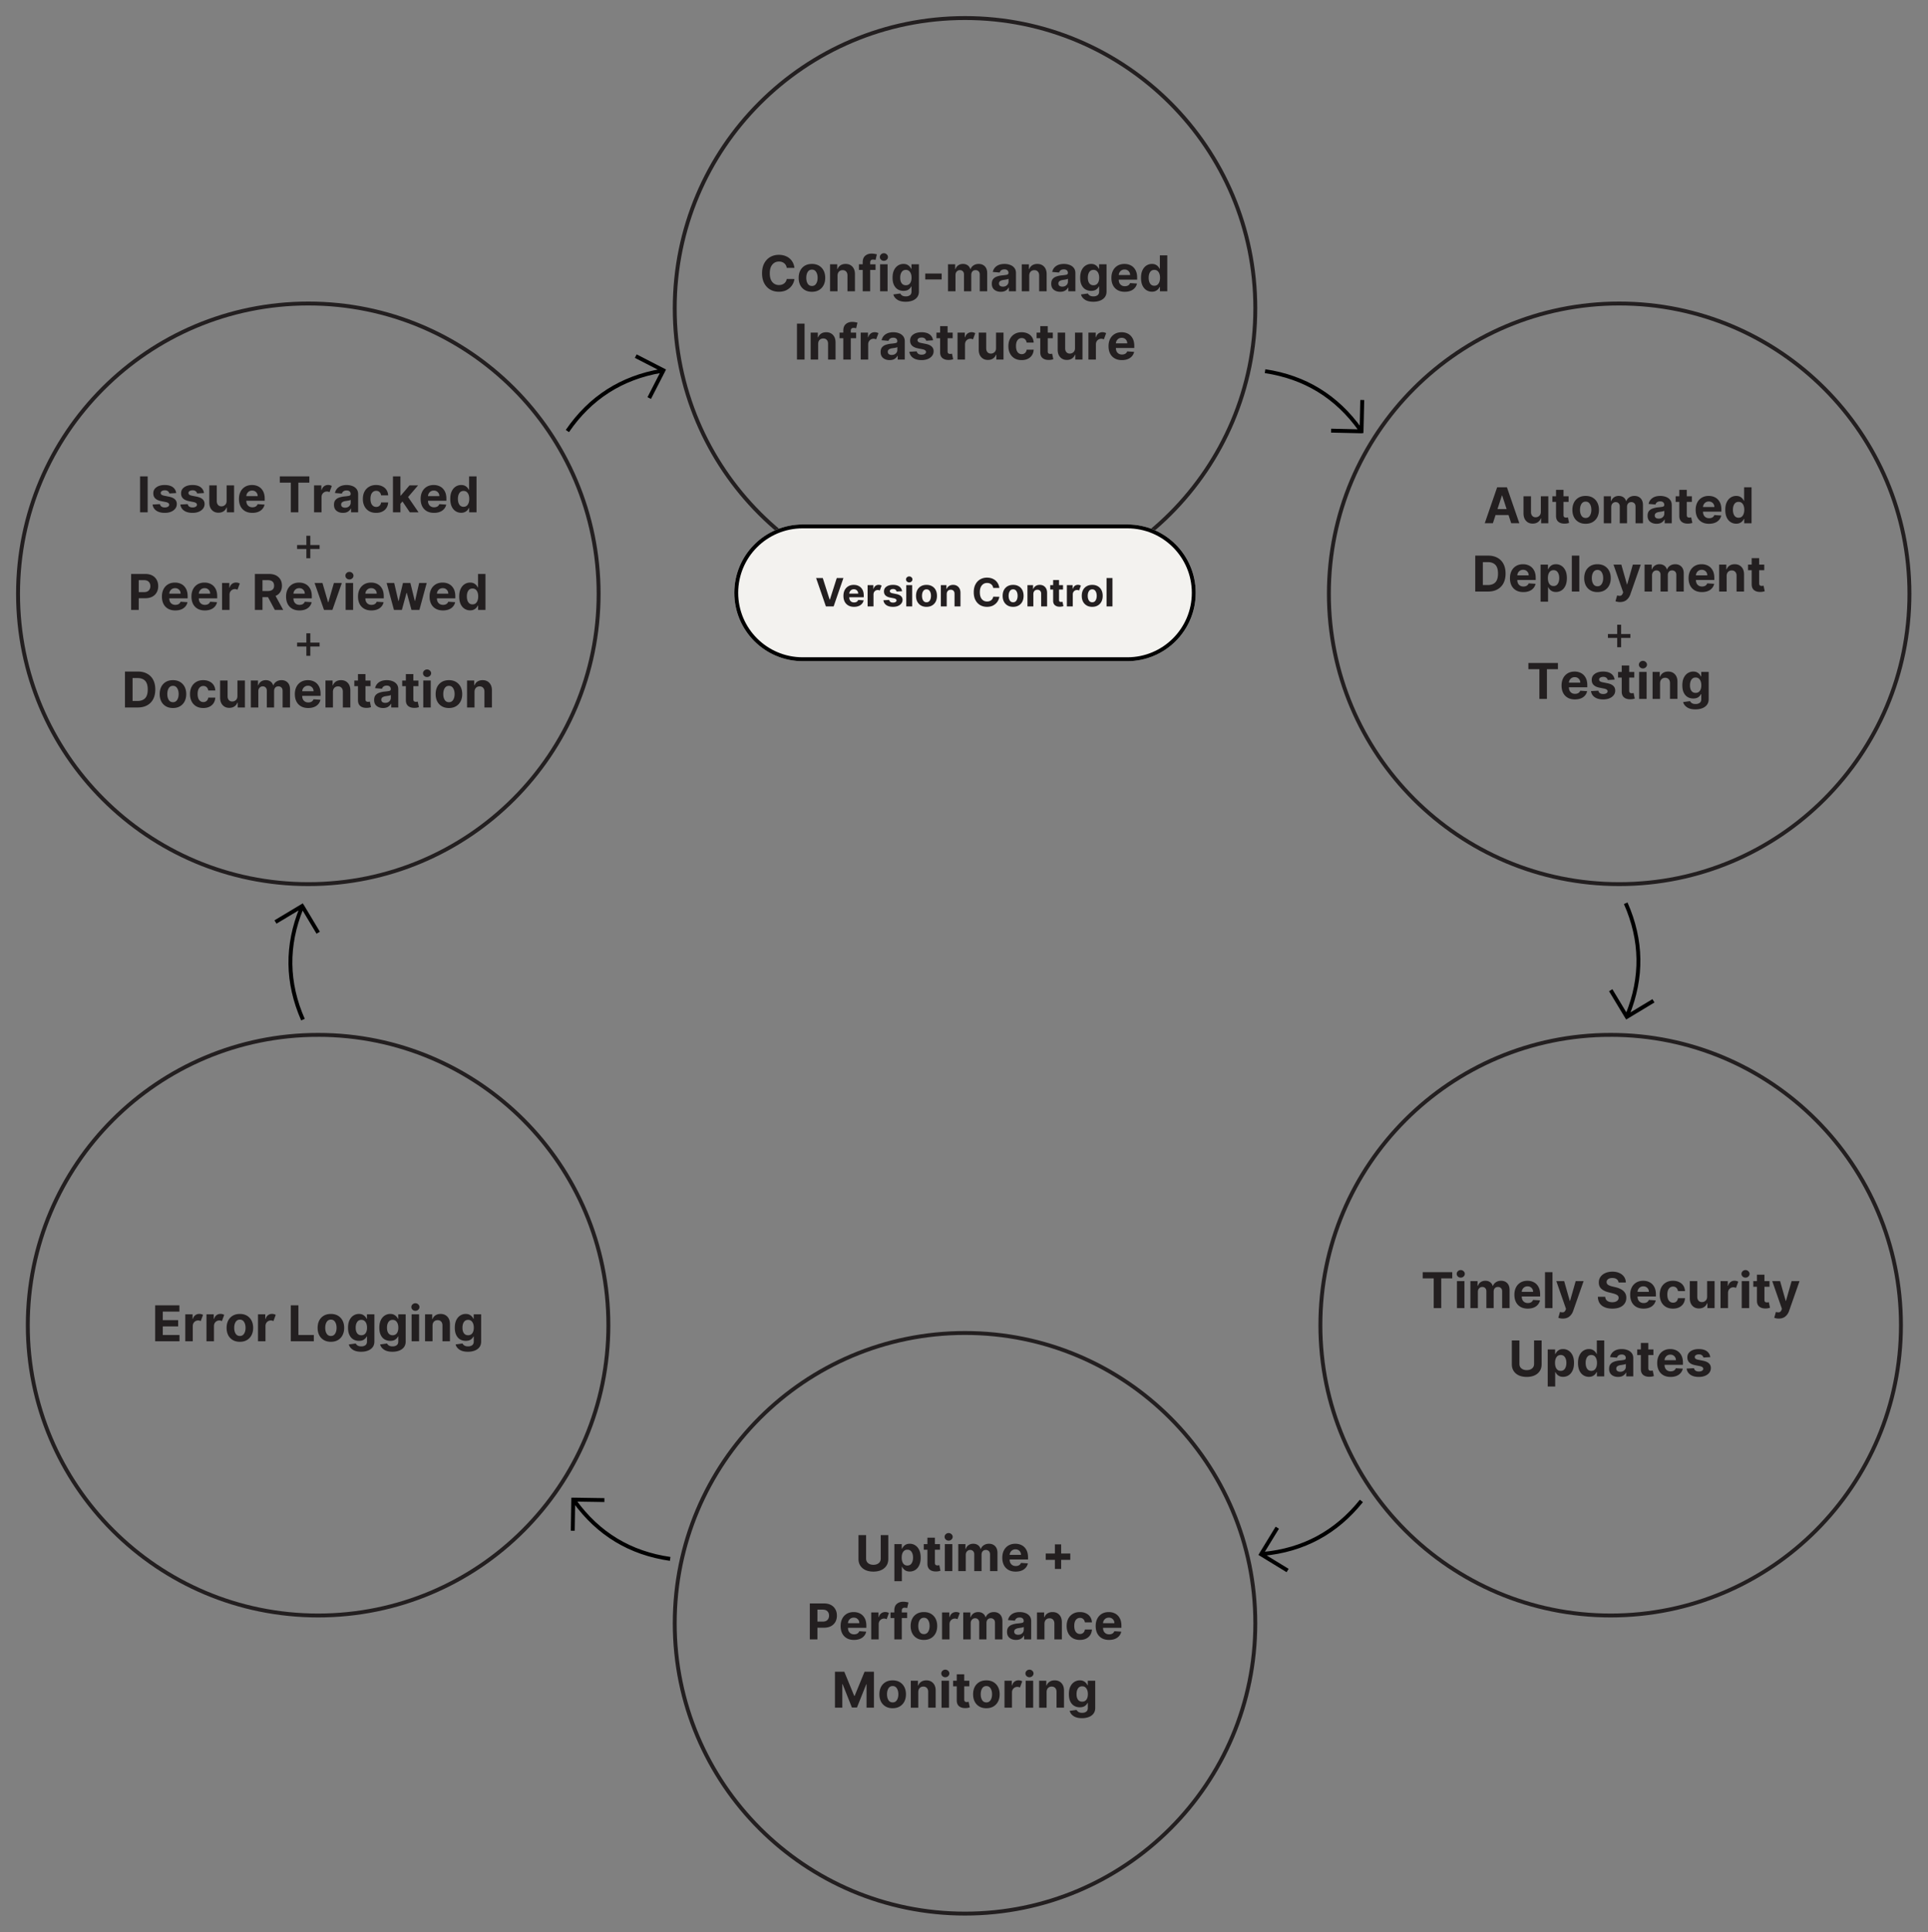 <svg viewBox="0 0 988 990" xmlns="http://www.w3.org/2000/svg" fill-rule="evenodd" clip-rule="evenodd"><rect x="0" y="0" width="988" height="990" fill="#808080" stroke="none"/><g transform="translate(-370.389 -31.082)"><clipPath id="a"><path d="M528.391 185.604c-82.709 0-149.756 67.047-149.756 149.761 0 82.708 67.047 149.755 149.756 149.755 82.708 0 149.76-67.047 149.76-149.755 0-82.714-67.052-149.761-149.76-149.761z"/></clipPath><g clip-path="url(#a)"><path d="M528.39 185.604c-82.708 0-149.755 67.047-149.755 149.76 0 82.709 67.047 149.756 149.755 149.756s149.761-67.047 149.761-149.756c0-82.713-67.052-149.76-149.76-149.76z" fill="none" stroke="#231f20" stroke-width="3.998"/></g></g><path d="M71.771 244.105h3.896v18.417h-3.896zm18.523 8.542l-3.5.208c-.099-.442-.344-.823-.729-1.145-.391-.318-.917-.48-1.584-.48-.599 0-1.104.125-1.52.375-.407.25-.605.584-.605 1 0 .334.131.62.396.855.261.223.719.406 1.375.541l2.5.5c2.651.542 3.979 1.787 3.979 3.729 0 .917-.265 1.719-.791 2.396-.532.682-1.261 1.219-2.188 1.604-.916.375-1.974.563-3.166.563-1.834 0-3.292-.38-4.375-1.146-1.084-.76-1.719-1.802-1.896-3.125l3.771-.208c.125.573.401 1 .833 1.291.427.282.984.417 1.667.417.677 0 1.218-.13 1.625-.396.416-.26.625-.594.625-1-.016-.677-.605-1.135-1.771-1.375l-2.396-.479c-2.667-.526-3.995-1.844-3.979-3.958-.016-1.318.51-2.36 1.583-3.125 1.068-.776 2.49-1.167 4.271-1.167 1.75 0 3.125.37 4.125 1.104 1 .74 1.583 1.745 1.75 3.021zm14.229 0l-3.5.208c-.099-.442-.344-.823-.729-1.145-.391-.318-.917-.48-1.584-.48-.599 0-1.104.125-1.52.375-.407.25-.605.584-.605 1 0 .334.131.62.396.855.261.223.719.406 1.375.541l2.5.5c2.651.542 3.979 1.787 3.979 3.729 0 .917-.265 1.719-.791 2.396-.532.682-1.261 1.219-2.188 1.604-.916.375-1.974.563-3.166.563-1.834 0-3.292-.38-4.375-1.146-1.084-.76-1.719-1.802-1.896-3.125l3.771-.208c.125.573.401 1 .833 1.291.427.282.984.417 1.667.417.677 0 1.218-.13 1.625-.396.416-.26.625-.594.625-1-.016-.677-.605-1.135-1.771-1.375l-2.396-.479c-2.667-.526-3.995-1.844-3.979-3.958-.016-1.318.51-2.36 1.583-3.125 1.068-.776 2.49-1.167 4.271-1.167 1.75 0 3.125.37 4.125 1.104 1 .74 1.583 1.745 1.75 3.021zm11.604 4v-7.937h3.833v13.812h-3.687v-2.5h-.146a4.127 4.127 0 01-1.542 1.958c-.724.49-1.604.73-2.646.73-1.39 0-2.515-.464-3.375-1.396-.864-.927-1.302-2.198-1.312-3.813v-8.791h3.833v8.104c.011.823.235 1.468.667 1.937.427.474 1.005.709 1.729.709.693 0 1.302-.235 1.833-.709.542-.484.813-1.187.813-2.104zm13.186 6.146c-1.416 0-2.64-.281-3.666-.854a5.87 5.87 0 01-2.375-2.479c-.542-1.068-.813-2.334-.813-3.792 0-1.417.271-2.656.813-3.729a6.098 6.098 0 012.333-2.521c1.01-.594 2.193-.896 3.542-.896 1.218 0 2.317.26 3.291.771.985.515 1.761 1.292 2.334 2.333.583 1.042.875 2.349.875 3.917v1.042h-9.417v.02c0 1.032.281 1.844.854 2.438.568.599 1.334.896 2.292.896.635 0 1.187-.131 1.646-.396a2.281 2.281 0 001-1.208l3.541.229c-.265 1.281-.948 2.307-2.041 3.083-1.099.766-2.5 1.146-4.209 1.146zm-3.083-8.583h5.813c0-.818-.266-1.49-.792-2.021-.531-.542-1.208-.813-2.042-.813-.849 0-1.552.281-2.104.834a3.01 3.01 0 00-.875 2zm17.157-6.896v-3.209h15.146v3.209h-5.646v15.208h-3.854v-15.208h-5.646zm17.552 15.208V248.71h3.729v2.395h.146c.25-.843.667-1.489 1.25-1.937.594-.443 1.281-.667 2.062-.667.375 0 .719.052 1.042.146.318.083.604.203.854.354l-1.166 3.167a3.862 3.862 0 00-.584-.208 2.29 2.29 0 00-.708-.105c-.781 0-1.438.266-1.979.792-.532.531-.802 1.219-.813 2.063v7.812h-3.833zm14.814.271c-1.323 0-2.416-.344-3.291-1.042-.875-.693-1.313-1.719-1.313-3.083 0-1.042.24-1.854.729-2.438.485-.583 1.125-1.005 1.917-1.27a11.406 11.406 0 012.542-.563c1.208-.109 2.067-.229 2.583-.354.51-.136.771-.427.771-.875v-.063c0-.567-.183-1.005-.542-1.312-.349-.318-.849-.479-1.5-.479-.698 0-1.25.156-1.667.458a2.097 2.097 0 00-.791 1.146l-3.542-.292c.26-1.26.917-2.26 1.958-3 1.042-.734 2.396-1.104 4.063-1.104 1.01 0 1.963.167 2.854.5.901.323 1.625.828 2.167 1.521.552.682.833 1.573.833 2.667v9.312h-3.625v-1.917h-.125c-.333.641-.833 1.167-1.5 1.584-.667.401-1.51.604-2.521.604zm1.084-2.646c.843 0 1.531-.24 2.062-.729.542-.5.813-1.11.813-1.833v-1.459c-.141.099-.37.188-.688.271-.323.073-.661.135-1.021.188-.349.057-.661.104-.937.145-.683.099-1.229.292-1.646.584-.406.281-.604.687-.604 1.229 0 .531.187.932.562 1.208.386.266.875.396 1.459.396zm15.905 2.646c-1.417 0-2.636-.297-3.646-.896a6.05 6.05 0 01-2.333-2.521c-.542-1.068-.813-2.302-.813-3.708 0-1.417.271-2.656.813-3.729a6.085 6.085 0 012.354-2.5c1.01-.61 2.213-.917 3.604-.917 1.208 0 2.26.224 3.167.667.916.432 1.63 1.041 2.146 1.833.526.792.817 1.724.875 2.792h-3.605c-.114-.693-.385-1.25-.812-1.667-.432-.427-1-.646-1.708-.646-.891 0-1.605.365-2.146 1.084-.532.708-.792 1.718-.792 3.02 0 1.323.26 2.344.792 3.063.541.724 1.255 1.083 2.146 1.083.666 0 1.218-.193 1.666-.583.459-.401.74-.969.854-1.708h3.605c-.058 1.057-.344 1.989-.855 2.791-.515.807-1.224 1.432-2.125 1.875-.89.443-1.953.667-3.187.667zm8.627-.271v-18.417h3.833v9.834h.209l4.437-5.229h4.396l-5.125 5.979 5.375 7.833h-4.479l-3.771-5.562-1.042 1.166v4.396h-3.833zm21.044.271c-1.416 0-2.64-.281-3.666-.854a5.87 5.87 0 01-2.375-2.479c-.542-1.068-.813-2.334-.813-3.792 0-1.417.271-2.656.813-3.729a6.098 6.098 0 012.333-2.521c1.01-.594 2.193-.896 3.542-.896 1.218 0 2.317.26 3.291.771.985.515 1.761 1.292 2.334 2.333.583 1.042.875 2.349.875 3.917v1.042h-9.417v.02c0 1.032.281 1.844.854 2.438.568.599 1.334.896 2.292.896.635 0 1.187-.131 1.646-.396a2.281 2.281 0 001-1.208l3.541.229c-.265 1.281-.948 2.307-2.041 3.083-1.099.766-2.5 1.146-4.209 1.146zm-3.083-8.583h5.813c0-.818-.266-1.49-.792-2.021-.531-.542-1.208-.813-2.042-.813-.849 0-1.552.281-2.104.834a3.01 3.01 0 00-.875 2zm17.013 8.541c-1.057 0-2.01-.271-2.854-.812-.849-.542-1.521-1.339-2.021-2.396-.49-1.068-.729-2.375-.729-3.917 0-1.583.255-2.896.771-3.937.51-1.052 1.192-1.844 2.041-2.375a5.15 5.15 0 012.771-.792c.776 0 1.422.135 1.938.396.526.265.948.594 1.271.979.317.375.562.75.729 1.125h.125v-6.917h3.812v18.417h-3.771v-2.208h-.166c-.167.375-.417.75-.75 1.125-.334.375-.766.687-1.292.937-.516.25-1.141.375-1.875.375zm1.208-3.062c.927 0 1.646-.365 2.146-1.104.511-.75.771-1.74.771-2.98 0-1.234-.26-2.213-.771-2.937-.5-.735-1.219-1.104-2.146-1.104-.948 0-1.666.375-2.166 1.125-.49.75-.729 1.724-.729 2.916 0 1.209.239 2.198.729 2.959.5.75 1.218 1.125 2.166 1.125zm-80.556 26.354v-4.75h-4.75v-2.021h4.75v-4.75h2.021v4.75h4.75v2.021h-4.75v4.75h-2.021zm-89.802 26.479v-18.417h7.271c1.385 0 2.573.266 3.563.792.984.531 1.734 1.266 2.25 2.208.526.933.791 2.011.791 3.23 0 1.223-.265 2.307-.791 3.25-.532.932-1.292 1.661-2.292 2.187-1 .516-2.208.771-3.625.771h-3.271v5.979h-3.896zm3.896-9.104h2.646c1.109 0 1.937-.281 2.479-.854.552-.568.833-1.313.833-2.229 0-.917-.281-1.652-.833-2.209-.542-.568-1.375-.854-2.5-.854h-2.625v6.146zm18.739 9.375c-1.416 0-2.64-.281-3.666-.854a5.87 5.87 0 01-2.375-2.479c-.542-1.068-.813-2.334-.813-3.792 0-1.417.271-2.656.813-3.729a6.098 6.098 0 012.333-2.521c1.01-.594 2.193-.896 3.542-.896 1.218 0 2.317.26 3.291.771.985.515 1.761 1.292 2.334 2.333.583 1.042.875 2.349.875 3.917v1.042h-9.417v.02c0 1.032.281 1.844.854 2.438.568.599 1.334.896 2.292.896.635 0 1.187-.131 1.646-.396a2.281 2.281 0 001-1.208l3.541.229c-.265 1.281-.948 2.307-2.041 3.083-1.099.766-2.5 1.146-4.209 1.146zm-3.083-8.583h5.813c0-.818-.266-1.49-.792-2.021-.531-.542-1.208-.813-2.042-.813-.849 0-1.552.281-2.104.834a3.01 3.01 0 00-.875 2zm18.22 8.583c-1.416 0-2.64-.281-3.666-.854a5.87 5.87 0 01-2.375-2.479c-.542-1.068-.813-2.334-.813-3.792 0-1.417.271-2.656.813-3.729a6.098 6.098 0 012.333-2.521c1.01-.594 2.193-.896 3.542-.896 1.218 0 2.317.26 3.291.771.985.515 1.761 1.292 2.334 2.333.583 1.042.875 2.349.875 3.917v1.042h-9.417v.02c0 1.032.281 1.844.854 2.438.568.599 1.334.896 2.292.896.635 0 1.187-.131 1.646-.396a2.281 2.281 0 001-1.208l3.541.229c-.265 1.281-.948 2.307-2.041 3.083-1.099.766-2.5 1.146-4.209 1.146zm-3.083-8.583h5.813c0-.818-.266-1.49-.792-2.021-.531-.542-1.208-.813-2.042-.813-.849 0-1.552.281-2.104.834a3.01 3.01 0 00-.875 2zm11.909 8.312V298.71h3.729v2.395h.146c.25-.843.667-1.489 1.25-1.937.594-.443 1.281-.667 2.062-.667.375 0 .719.052 1.042.146.318.083.604.203.854.354l-1.166 3.167a3.862 3.862 0 00-.584-.208 2.29 2.29 0 00-.708-.105c-.781 0-1.438.266-1.979.792-.532.531-.802 1.219-.813 2.063v7.812h-3.833zm16.812 0v-18.417h7.271c2.083 0 3.698.552 4.854 1.646 1.167 1.084 1.75 2.542 1.75 4.375 0 1.25-.286 2.328-.854 3.229-.557.891-1.365 1.558-2.417 2l3.917 7.167h-4.292l-3.5-6.542h-2.833v6.542h-3.896zm3.896-9.667h2.646c2.208 0 3.312-.906 3.312-2.729 0-1.901-1.114-2.854-3.333-2.854h-2.625v5.583zm18.955 9.938c-1.416 0-2.64-.281-3.666-.854a5.87 5.87 0 01-2.375-2.479c-.542-1.068-.813-2.334-.813-3.792 0-1.417.271-2.656.813-3.729a6.098 6.098 0 012.333-2.521c1.01-.594 2.193-.896 3.542-.896 1.218 0 2.317.26 3.291.771.985.515 1.761 1.292 2.334 2.333.583 1.042.875 2.349.875 3.917v1.042h-9.417v.02c0 1.032.281 1.844.854 2.438.568.599 1.334.896 2.292.896.635 0 1.187-.131 1.646-.396a2.281 2.281 0 001-1.208l3.541.229c-.265 1.281-.948 2.307-2.041 3.083-1.099.766-2.5 1.146-4.209 1.146zm-3.083-8.583h5.813c0-.818-.266-1.49-.792-2.021-.531-.542-1.208-.813-2.042-.813-.849 0-1.552.281-2.104.834a3.01 3.01 0 00-.875 2zm24.804-5.5l-4.834 13.812h-4.312l-4.833-13.812h4.041l2.875 9.875h.146l2.854-9.875h4.063zm1.945 13.812V298.71h3.833v13.812h-3.833zm1.937-15.604a2.054 2.054 0 01-1.458-.563c-.406-.385-.604-.843-.604-1.375 0-.526.198-.979.604-1.354a2.03 2.03 0 011.458-.583 2.05 2.05 0 011.459.583c.416.375.625.828.625 1.354 0 .532-.209.99-.625 1.375a2.075 2.075 0 01-1.459.563zm11.265 15.875c-1.416 0-2.64-.281-3.666-.854a5.87 5.87 0 01-2.375-2.479c-.542-1.068-.813-2.334-.813-3.792 0-1.417.271-2.656.813-3.729a6.098 6.098 0 012.333-2.521c1.01-.594 2.193-.896 3.542-.896 1.218 0 2.317.26 3.291.771.985.515 1.761 1.292 2.334 2.333.583 1.042.875 2.349.875 3.917v1.042h-9.417v.02c0 1.032.281 1.844.854 2.438.568.599 1.334.896 2.292.896.635 0 1.187-.131 1.646-.396a2.281 2.281 0 001-1.208l3.541.229c-.265 1.281-.948 2.307-2.041 3.083-1.099.766-2.5 1.146-4.209 1.146zm-3.083-8.583h5.813c0-.818-.266-1.49-.792-2.021-.531-.542-1.208-.813-2.042-.813-.849 0-1.552.281-2.104.834a3.01 3.01 0 00-.875 2zm14.637 8.312l-3.75-13.812h3.875l2.146 9.27h.125l2.229-9.27h3.792l2.271 9.229h.125l2.104-9.229h3.875l-3.75 13.812h-4.063l-2.375-8.687h-.166l-2.375 8.687h-4.063zm25.115.271c-1.416 0-2.64-.281-3.666-.854a5.87 5.87 0 01-2.375-2.479c-.542-1.068-.813-2.334-.813-3.792 0-1.417.271-2.656.813-3.729a6.098 6.098 0 012.333-2.521c1.01-.594 2.193-.896 3.542-.896 1.218 0 2.317.26 3.291.771.985.515 1.761 1.292 2.334 2.333.583 1.042.875 2.349.875 3.917v1.042h-9.417v.02c0 1.032.281 1.844.854 2.438.568.599 1.334.896 2.292.896.635 0 1.187-.131 1.646-.396a2.281 2.281 0 001-1.208l3.541.229c-.265 1.281-.948 2.307-2.041 3.083-1.099.766-2.5 1.146-4.209 1.146zm-3.083-8.583h5.813c0-.818-.266-1.49-.792-2.021-.531-.542-1.208-.813-2.042-.813-.849 0-1.552.281-2.104.834a3.01 3.01 0 00-.875 2zm17.013 8.541c-1.057 0-2.01-.271-2.854-.812-.849-.542-1.521-1.339-2.021-2.396-.49-1.068-.729-2.375-.729-3.917 0-1.583.255-2.896.771-3.937.51-1.052 1.192-1.844 2.041-2.375a5.15 5.15 0 012.771-.792c.776 0 1.422.135 1.938.396.526.265.948.594 1.271.979.317.375.562.75.729 1.125h.125v-6.917h3.812v18.417h-3.771v-2.208h-.166c-.167.375-.417.75-.75 1.125-.334.375-.766.687-1.292.937-.516.25-1.141.375-1.875.375zm1.208-3.062c.927 0 1.646-.365 2.146-1.104.511-.75.771-1.74.771-2.98 0-1.234-.26-2.213-.771-2.937-.5-.735-1.219-1.104-2.146-1.104-.948 0-1.666.375-2.166 1.125-.49.75-.729 1.724-.729 2.916 0 1.209.239 2.198.729 2.959.5.75 1.218 1.125 2.166 1.125zm-85.134 26.354v-4.75h-4.75v-2.021h4.75v-4.75h2.021v4.75h4.75v2.021h-4.75v4.75h-2.021zm-86.437 26.479h-6.521v-18.417h6.584c1.843 0 3.437.37 4.77 1.105a7.408 7.408 0 013.105 3.145c.718 1.375 1.083 3.021 1.083 4.938 0 1.917-.365 3.573-1.083 4.958a7.528 7.528 0 01-3.105 3.167c-1.349.739-2.958 1.104-4.833 1.104zm-2.625-3.333h2.479c1.719 0 3.031-.464 3.938-1.396.901-.943 1.354-2.443 1.354-4.5 0-2.042-.453-3.526-1.354-4.458-.907-.928-2.219-1.396-3.938-1.396h-2.479v11.75zm20.691 3.604c-1.406 0-2.615-.297-3.625-.896a6.025 6.025 0 01-2.354-2.5c-.542-1.068-.813-2.312-.813-3.729 0-1.427.271-2.677.813-3.75a6.085 6.085 0 012.354-2.5c1.01-.594 2.219-.896 3.625-.896 1.401 0 2.609.302 3.625.896a6.156 6.156 0 012.354 2.5c.552 1.073.833 2.323.833 3.75 0 1.417-.281 2.661-.833 3.729a6.095 6.095 0 01-2.354 2.5c-1.016.599-2.224.896-3.625.896zm.021-2.979c.942 0 1.656-.396 2.146-1.188.5-.791.75-1.781.75-2.979 0-1.208-.25-2.208-.75-3-.49-.802-1.204-1.208-2.146-1.208-.974 0-1.703.406-2.188 1.208-.489.792-.729 1.792-.729 3 0 1.198.24 2.188.729 2.979.485.792 1.214 1.188 2.188 1.188zm15.521 2.979c-1.417 0-2.636-.297-3.646-.896a6.05 6.05 0 01-2.333-2.521c-.542-1.068-.813-2.302-.813-3.708 0-1.417.271-2.656.813-3.729a6.085 6.085 0 012.354-2.5c1.01-.61 2.213-.917 3.604-.917 1.208 0 2.26.224 3.167.667.916.432 1.63 1.041 2.146 1.833.526.792.817 1.724.875 2.792h-3.605c-.114-.693-.385-1.25-.812-1.667-.432-.427-1-.646-1.708-.646-.891 0-1.605.365-2.146 1.084-.532.708-.792 1.718-.792 3.02 0 1.323.26 2.344.792 3.063.541.724 1.255 1.083 2.146 1.083.666 0 1.218-.193 1.666-.583.459-.401.74-.969.854-1.708h3.605c-.058 1.057-.344 1.989-.855 2.791-.515.807-1.224 1.432-2.125 1.875-.89.443-1.953.667-3.187.667zm17.502-6.146v-7.937h3.833v13.812h-3.687v-2.5h-.146a4.127 4.127 0 01-1.542 1.958c-.724.49-1.604.73-2.646.73-1.39 0-2.515-.464-3.375-1.396-.864-.927-1.302-2.198-1.312-3.813v-8.791h3.833v8.104c.011.823.235 1.468.667 1.937.427.474 1.005.709 1.729.709.693 0 1.302-.235 1.833-.709.542-.484.813-1.187.813-2.104zm6.874 5.875V348.71h3.667v2.437h.166c.276-.818.75-1.458 1.417-1.917.677-.468 1.484-.708 2.417-.708.958 0 1.76.24 2.416.708a3.403 3.403 0 011.334 1.917h.145c.292-.792.802-1.422 1.542-1.896.734-.484 1.609-.729 2.625-.729 1.292 0 2.339.411 3.146 1.229.802.823 1.208 1.979 1.208 3.479v9.292h-3.812v-8.542c0-.76-.209-1.333-.625-1.708-.407-.385-.912-.583-1.521-.583-.698 0-1.24.224-1.625.666-.391.448-.583 1.021-.583 1.73v8.437h-3.73v-8.625c0-.667-.198-1.198-.583-1.604-.375-.401-.885-.604-1.521-.604-.625 0-1.161.239-1.604.708-.432.458-.646 1.073-.646 1.833v8.292h-3.833zm29.41.271c-1.416 0-2.64-.281-3.666-.854a5.87 5.87 0 01-2.375-2.479c-.542-1.068-.813-2.334-.813-3.792 0-1.417.271-2.656.813-3.729a6.098 6.098 0 012.333-2.521c1.01-.594 2.193-.896 3.542-.896 1.218 0 2.317.26 3.291.771.985.515 1.761 1.292 2.334 2.333.583 1.042.875 2.349.875 3.917v1.042h-9.417v.02c0 1.032.281 1.844.854 2.438.568.599 1.334.896 2.292.896.635 0 1.187-.131 1.646-.396a2.281 2.281 0 001-1.208l3.541.229c-.265 1.281-.948 2.307-2.041 3.083-1.099.766-2.5 1.146-4.209 1.146zm-3.083-8.583h5.813c0-.818-.266-1.49-.792-2.021-.531-.542-1.208-.813-2.042-.813-.849 0-1.552.281-2.104.834a3.01 3.01 0 00-.875 2zm15.741.333v7.979h-3.833V348.71h3.667v2.437h.166a3.922 3.922 0 011.521-1.917c.719-.468 1.594-.708 2.625-.708 1.443 0 2.594.469 3.458 1.396.875.932 1.313 2.203 1.313 3.812v8.792h-3.833v-8.125c0-.833-.224-1.484-.667-1.958-.432-.485-1.031-.729-1.792-.729-.781 0-1.411.25-1.896.75-.474.489-.718 1.182-.729 2.083zm19.27-5.833v2.875h-2.604v6.687c0 .531.114.891.354 1.083.25.183.568.271.958.271.177 0 .355-.01.521-.041.177-.042.318-.068.417-.084l.604 2.854c-.198.058-.469.125-.812.209-.349.083-.766.13-1.25.146-1.407.052-2.532-.24-3.375-.896-.834-.667-1.25-1.677-1.25-3.042v-7.187h-1.875v-2.875h1.875v-3.313h3.833v3.313h2.604zm6.444 14.083c-1.323 0-2.416-.344-3.291-1.042-.875-.693-1.313-1.719-1.313-3.083 0-1.042.24-1.854.729-2.438.485-.583 1.125-1.005 1.917-1.27a11.406 11.406 0 012.542-.563c1.208-.109 2.067-.229 2.583-.354.51-.136.771-.427.771-.875v-.063c0-.567-.183-1.005-.542-1.312-.349-.318-.849-.479-1.5-.479-.698 0-1.25.156-1.667.458a2.097 2.097 0 00-.791 1.146l-3.542-.292c.26-1.26.917-2.26 1.958-3 1.042-.734 2.396-1.104 4.063-1.104 1.01 0 1.963.167 2.854.5.901.323 1.625.828 2.167 1.521.552.682.833 1.573.833 2.667v9.312h-3.625v-1.917h-.125c-.333.641-.833 1.167-1.5 1.584-.667.401-1.51.604-2.521.604zm1.084-2.646c.843 0 1.531-.24 2.062-.729.542-.5.813-1.11.813-1.833v-1.459c-.141.099-.37.188-.688.271-.323.073-.661.135-1.021.188-.349.057-.661.104-.937.145-.683.099-1.229.292-1.646.584-.406.281-.604.687-.604 1.229 0 .531.187.932.562 1.208.386.266.875.396 1.459.396zm17.009-11.437v2.875h-2.604v6.687c0 .531.114.891.354 1.083.25.183.568.271.958.271.177 0 .355-.01.521-.041.177-.042.318-.068.417-.084l.604 2.854c-.198.058-.469.125-.812.209-.349.083-.766.13-1.25.146-1.407.052-2.532-.24-3.375-.896-.834-.667-1.25-1.677-1.25-3.042v-7.187h-1.875v-2.875h1.875v-3.313h3.833v3.313h2.604zm2.486 13.812V348.71h3.833v13.812h-3.833zm1.937-15.604a2.054 2.054 0 01-1.458-.563c-.406-.385-.604-.843-.604-1.375 0-.526.198-.979.604-1.354a2.03 2.03 0 011.458-.583 2.05 2.05 0 011.459.583c.416.375.625.828.625 1.354 0 .532-.209.99-.625 1.375a2.075 2.075 0 01-1.459.563zm11.202 15.875c-1.406 0-2.615-.297-3.625-.896a6.025 6.025 0 01-2.354-2.5c-.542-1.068-.813-2.312-.813-3.729 0-1.427.271-2.677.813-3.75a6.085 6.085 0 012.354-2.5c1.01-.594 2.219-.896 3.625-.896 1.401 0 2.609.302 3.625.896a6.156 6.156 0 012.354 2.5c.552 1.073.833 2.323.833 3.75 0 1.417-.281 2.661-.833 3.729a6.095 6.095 0 01-2.354 2.5c-1.016.599-2.224.896-3.625.896zm.021-2.979c.942 0 1.656-.396 2.146-1.188.5-.791.75-1.781.75-2.979 0-1.208-.25-2.208-.75-3-.49-.802-1.204-1.208-2.146-1.208-.974 0-1.703.406-2.188 1.208-.489.792-.729 1.792-.729 3 0 1.198.24 2.188.729 2.979.485.792 1.214 1.188 2.188 1.188zm13.104-5.271v7.979h-3.833V348.71h3.667v2.437h.166a3.922 3.922 0 011.521-1.917c.719-.468 1.594-.708 2.625-.708 1.443 0 2.594.469 3.458 1.396.875.932 1.313 2.203 1.313 3.812v8.792h-3.833v-8.125c0-.833-.224-1.484-.667-1.958-.432-.485-1.031-.729-1.792-.729-.781 0-1.411.25-1.896.75-.474.489-.718 1.182-.729 2.083z" fill="#231f20" fill-rule="nonzero"/><g transform="translate(-370.389 -31.082)"><clipPath id="b"><path d="M1195.78 560.359c-82.71 0-149.76 67.047-149.76 149.756 0 82.708 67.05 149.76 149.76 149.76 82.7 0 149.75-67.052 149.75-149.76 0-82.709-67.05-149.756-149.75-149.756z"/></clipPath><g clip-path="url(#b)"><path d="M1195.778 560.36c-82.709 0-149.76 67.046-149.76 149.755s67.051 149.76 149.76 149.76 149.755-67.052 149.755-149.76-67.047-149.756-149.755-149.756z" fill="none" stroke="#231f20" stroke-width="3.998"/></g></g><path d="M729.057 655.067v-3.209h15.146v3.209h-5.646v15.208h-3.854v-15.208h-5.646zm17.555 15.208v-13.812h3.833v13.812h-3.833zm1.937-15.604a2.054 2.054 0 01-1.458-.563c-.406-.385-.604-.843-.604-1.375 0-.526.198-.979.604-1.354a2.03 2.03 0 011.458-.583 2.05 2.05 0 011.459.583c.416.375.625.828.625 1.354 0 .532-.209.99-.625 1.375a2.075 2.075 0 01-1.459.563zm4.953 15.604v-13.812h3.667v2.437h.166c.276-.818.75-1.458 1.417-1.917.677-.468 1.484-.708 2.417-.708.958 0 1.76.24 2.416.708a3.403 3.403 0 011.334 1.917h.145c.292-.792.802-1.422 1.542-1.896.734-.484 1.609-.729 2.625-.729 1.292 0 2.339.411 3.146 1.229.802.823 1.208 1.979 1.208 3.479v9.292h-3.812v-8.542c0-.76-.209-1.333-.625-1.708-.407-.385-.912-.583-1.521-.583-.698 0-1.24.224-1.625.666-.391.448-.583 1.021-.583 1.73v8.437h-3.73v-8.625c0-.667-.198-1.198-.583-1.604-.375-.401-.885-.604-1.521-.604-.625 0-1.161.239-1.604.708-.432.458-.646 1.073-.646 1.833v8.292h-3.833zm29.402.271c-1.416 0-2.64-.281-3.666-.854a5.87 5.87 0 01-2.375-2.479c-.542-1.068-.813-2.334-.813-3.792 0-1.417.271-2.656.813-3.729a6.098 6.098 0 012.333-2.521c1.01-.594 2.193-.896 3.542-.896 1.218 0 2.317.26 3.291.771.985.515 1.761 1.292 2.334 2.333.583 1.042.875 2.349.875 3.917v1.042h-9.417v.02c0 1.032.281 1.844.854 2.438.568.599 1.334.896 2.292.896.635 0 1.187-.131 1.646-.396a2.281 2.281 0 001-1.208l3.541.229c-.265 1.281-.948 2.307-2.041 3.083-1.099.766-2.5 1.146-4.209 1.146zm-3.083-8.583h5.813c0-.818-.266-1.49-.792-2.021-.531-.542-1.208-.813-2.042-.813-.849 0-1.552.281-2.104.834a3.01 3.01 0 00-.875 2zm11.911-10.105h3.833v18.417h-3.833zm9.14 23.792a6.07 6.07 0 01-1.417-.146 5.184 5.184 0 01-.896-.271l.855-2.979c.677.209 1.25.261 1.708.167.469-.099.844-.458 1.125-1.083l.25-.667-4.958-14.208h4.02l2.875 10.145h.125l2.896-10.145h4.063l-5.396 15.395c-.391 1.094-1.016 2-1.875 2.709-.849.718-1.974 1.083-3.375 1.083zm28.553-18.5c-.083-.719-.406-1.281-.958-1.687-.542-.402-1.281-.605-2.208-.605-.948 0-1.678.198-2.188.584-.516.39-.771.885-.771 1.479 0 .656.281 1.156.854 1.5a7.409 7.409 0 002.063.771l1.667.396c1.067.25 2.01.604 2.833 1.062.833.448 1.484 1.031 1.958 1.75.485.724.729 1.594.729 2.604-.015 1.698-.645 3.042-1.895 4.042s-3 1.5-5.25 1.5c-2.24 0-4.021-.505-5.355-1.521-1.333-1.026-2.031-2.542-2.083-4.542h3.771c.068.933.427 1.636 1.083 2.105.667.458 1.505.687 2.521.687 1 0 1.792-.208 2.375-.625.594-.427.896-.979.896-1.646 0-.625-.271-1.104-.813-1.437-.541-.334-1.312-.625-2.312-.875l-2-.5c-1.557-.375-2.787-.964-3.688-1.771-.906-.802-1.349-1.886-1.333-3.25-.016-1.11.276-2.083.875-2.917.609-.844 1.443-1.5 2.5-1.958 1.052-.458 2.255-.688 3.604-.688 1.36 0 2.547.24 3.563.709 1.026.458 1.823 1.104 2.396 1.937.583.834.88 1.802.895 2.896h-3.729zm12.809 13.396c-1.416 0-2.64-.281-3.666-.854a5.87 5.87 0 01-2.375-2.479c-.542-1.068-.813-2.334-.813-3.792 0-1.417.271-2.656.813-3.729a6.098 6.098 0 012.333-2.521c1.01-.594 2.193-.896 3.542-.896 1.218 0 2.317.26 3.291.771.985.515 1.761 1.292 2.334 2.333.583 1.042.875 2.349.875 3.917v1.042h-9.417v.02c0 1.032.281 1.844.854 2.438.568.599 1.334.896 2.292.896.635 0 1.187-.131 1.646-.396a2.281 2.281 0 001-1.208l3.541.229c-.265 1.281-.948 2.307-2.041 3.083-1.099.766-2.5 1.146-4.209 1.146zm-3.083-8.583h5.813c0-.818-.266-1.49-.792-2.021-.531-.542-1.208-.813-2.042-.813-.849 0-1.552.281-2.104.834a3.01 3.01 0 00-.875 2zm18.161 8.583c-1.417 0-2.636-.297-3.646-.896a6.05 6.05 0 01-2.333-2.521c-.542-1.068-.813-2.302-.813-3.708 0-1.417.271-2.656.813-3.729a6.085 6.085 0 012.354-2.5c1.01-.61 2.213-.917 3.604-.917 1.208 0 2.26.224 3.167.667.916.432 1.63 1.041 2.146 1.833.526.792.817 1.724.875 2.792h-3.605c-.114-.693-.385-1.25-.812-1.667-.432-.427-1-.646-1.708-.646-.891 0-1.605.365-2.146 1.084-.532.708-.792 1.718-.792 3.02 0 1.323.26 2.344.792 3.063.541.724 1.255 1.083 2.146 1.083.666 0 1.218-.193 1.666-.583.459-.401.74-.969.854-1.708h3.605c-.058 1.057-.344 1.989-.855 2.791-.515.807-1.224 1.432-2.125 1.875-.89.443-1.953.667-3.187.667zm17.495-6.146v-7.937h3.833v13.812h-3.687v-2.5h-.146a4.127 4.127 0 01-1.542 1.958c-.724.49-1.604.73-2.646.73-1.39 0-2.515-.464-3.375-1.396-.864-.927-1.302-2.198-1.312-3.813v-8.791h3.833v8.104c.011.823.235 1.468.667 1.937.427.474 1.005.709 1.729.709.693 0 1.302-.235 1.833-.709.542-.484.813-1.187.813-2.104zm6.875 5.875v-13.812h3.729v2.395h.146c.25-.843.667-1.489 1.25-1.937.594-.443 1.281-.667 2.062-.667.375 0 .719.052 1.042.146.318.083.604.203.854.354l-1.166 3.167a3.862 3.862 0 00-.584-.208 2.29 2.29 0 00-.708-.105c-.781 0-1.438.266-1.979.792-.532.531-.802 1.219-.813 2.063v7.812h-3.833zm10.86 0v-13.812h3.833v13.812h-3.833zm1.937-15.604a2.054 2.054 0 01-1.458-.563c-.406-.385-.604-.843-.604-1.375 0-.526.198-.979.604-1.354a2.03 2.03 0 011.458-.583 2.05 2.05 0 011.459.583c.416.375.625.828.625 1.354 0 .532-.209.99-.625 1.375a2.075 2.075 0 01-1.459.563zm12.307 1.792v2.875h-2.604v6.687c0 .531.114.891.354 1.083.25.183.568.271.958.271.177 0 .355-.01.521-.041.177-.042.318-.068.417-.084l.604 2.854c-.198.058-.469.125-.812.209-.349.083-.766.13-1.25.146-1.407.052-2.532-.24-3.375-.896-.834-.667-1.25-1.677-1.25-3.042v-7.187h-1.875v-2.875h1.875v-3.313h3.833v3.313h2.604zm4.736 19.187a6.07 6.07 0 01-1.417-.146 5.184 5.184 0 01-.896-.271l.855-2.979c.677.209 1.25.261 1.708.167.469-.099.844-.458 1.125-1.083l.25-.667-4.958-14.208h4.02l2.875 10.145h.125l2.896-10.145h4.063l-5.396 15.395c-.391 1.094-1.016 2-1.875 2.709-.849.718-1.974 1.083-3.375 1.083zm-125.391 11.208h3.875v12.167c0 1.391-.328 2.573-.979 3.542-.656.974-1.557 1.718-2.708 2.229-1.141.5-2.459.75-3.959.75-1.489 0-2.807-.25-3.958-.75-1.141-.511-2.037-1.255-2.688-2.229-.656-.969-.979-2.151-.979-3.542v-12.167h3.896V698.9c0 .99.354 1.766 1.063 2.333.708.558 1.593.834 2.666.834 1.094 0 2-.276 2.709-.834.708-.567 1.062-1.343 1.062-2.333v-12.042zm6.991 23.605v-19h3.792v2.312h.166c.177-.375.422-.75.729-1.125a3.926 3.926 0 011.25-.979c.526-.261 1.177-.396 1.959-.396a5.1 5.1 0 012.771.792c.843.531 1.526 1.323 2.041 2.375.511 1.041.771 2.354.771 3.937 0 1.542-.25 2.849-.75 3.917-.49 1.057-1.156 1.854-2 2.396-.849.541-1.802.812-2.854.812-.74 0-1.37-.125-1.896-.375a4.019 4.019 0 01-1.271-.937 5.029 5.029 0 01-.75-1.125h-.125v7.396h-3.833zm3.75-12.105c0 1.24.25 2.23.75 2.98.51.739 1.234 1.104 2.167 1.104.942 0 1.656-.375 2.145-1.125.5-.761.75-1.75.75-2.959 0-1.192-.25-2.166-.75-2.916-.489-.75-1.203-1.125-2.145-1.125-.933 0-1.657.369-2.167 1.104-.5.724-.75 1.703-.75 2.937zm17.374 7.146c-1.057 0-2.01-.271-2.854-.812-.849-.542-1.521-1.339-2.021-2.396-.49-1.068-.729-2.375-.729-3.917 0-1.583.255-2.896.771-3.937.51-1.052 1.192-1.844 2.041-2.375a5.15 5.15 0 012.771-.792c.776 0 1.422.135 1.938.396.526.265.948.594 1.271.979.317.375.562.75.729 1.125h.125v-6.917h3.812v18.417h-3.771v-2.208h-.166c-.167.375-.417.75-.75 1.125-.334.375-.766.687-1.292.937-.516.25-1.141.375-1.875.375zm1.208-3.062c.927 0 1.646-.365 2.146-1.104.511-.75.771-1.74.771-2.98 0-1.234-.26-2.213-.771-2.937-.5-.735-1.219-1.104-2.146-1.104-.948 0-1.666.375-2.166 1.125-.49.75-.729 1.724-.729 2.916 0 1.209.239 2.198.729 2.959.5.75 1.218 1.125 2.166 1.125zm13.736 3.104c-1.323 0-2.416-.344-3.291-1.042-.875-.693-1.313-1.719-1.313-3.083 0-1.042.24-1.854.729-2.438.485-.583 1.125-1.005 1.917-1.27a11.406 11.406 0 012.542-.563c1.208-.109 2.067-.229 2.583-.354.51-.136.771-.427.771-.875v-.063c0-.567-.183-1.005-.542-1.312-.349-.318-.849-.479-1.5-.479-.698 0-1.25.156-1.667.458a2.097 2.097 0 00-.791 1.146l-3.542-.292c.26-1.26.917-2.26 1.958-3 1.042-.734 2.396-1.104 4.063-1.104 1.01 0 1.963.167 2.854.5.901.323 1.625.828 2.167 1.521.552.682.833 1.573.833 2.667v9.312h-3.625v-1.917h-.125c-.333.641-.833 1.167-1.5 1.584-.667.401-1.51.604-2.521.604zm1.084-2.646c.843 0 1.531-.24 2.062-.729.542-.5.813-1.11.813-1.833v-1.459c-.141.099-.37.188-.688.271-.323.073-.661.135-1.021.188-.349.057-.661.104-.937.145-.683.099-1.229.292-1.646.584-.406.281-.604.687-.604 1.229 0 .531.187.932.562 1.208.386.266.875.396 1.459.396zm17.012-11.437v2.875h-2.604v6.687c0 .531.114.891.354 1.083.25.183.568.271.958.271.177 0 .355-.01.521-.041.177-.042.318-.068.417-.084l.604 2.854c-.198.058-.469.125-.812.209-.349.083-.766.13-1.25.146-1.407.052-2.532-.24-3.375-.896-.834-.667-1.25-1.677-1.25-3.042v-7.187h-1.875v-2.875h1.875v-3.313h3.833v3.313h2.604zm8.798 14.083c-1.416 0-2.64-.281-3.666-.854a5.87 5.87 0 01-2.375-2.479c-.542-1.068-.813-2.334-.813-3.792 0-1.417.271-2.656.813-3.729a6.098 6.098 0 012.333-2.521c1.01-.594 2.193-.896 3.542-.896 1.218 0 2.317.26 3.291.771.985.515 1.761 1.292 2.334 2.333.583 1.042.875 2.349.875 3.917v1.042h-9.417v.02c0 1.032.281 1.844.854 2.438.568.599 1.334.896 2.292.896.635 0 1.187-.131 1.646-.396a2.281 2.281 0 001-1.208l3.541.229c-.265 1.281-.948 2.307-2.041 3.083-1.099.766-2.5 1.146-4.209 1.146zm-3.083-8.583h5.813c0-.818-.266-1.49-.792-2.021-.531-.542-1.208-.813-2.042-.813-.849 0-1.552.281-2.104.834a3.01 3.01 0 00-.875 2zm23.411-1.563l-3.5.208c-.099-.442-.344-.823-.729-1.145-.391-.318-.917-.48-1.584-.48-.599 0-1.104.125-1.52.375-.407.25-.605.584-.605 1 0 .334.131.62.396.855.261.223.719.406 1.375.541l2.5.5c2.651.542 3.979 1.787 3.979 3.729 0 .917-.265 1.719-.791 2.396-.532.682-1.261 1.219-2.188 1.604-.916.375-1.974.563-3.166.563-1.834 0-3.292-.38-4.375-1.146-1.084-.76-1.719-1.802-1.896-3.125l3.771-.208c.125.573.401 1 .833 1.291.427.282.984.417 1.667.417.677 0 1.218-.13 1.625-.396.416-.26.625-.594.625-1-.016-.677-.605-1.135-1.771-1.375l-2.396-.479c-2.667-.526-3.995-1.844-3.979-3.958-.016-1.318.51-2.36 1.583-3.125 1.068-.776 2.49-1.167 4.271-1.167 1.75 0 3.125.37 4.125 1.104 1 .74 1.583 1.745 1.75 3.021z" fill="#231f20" fill-rule="nonzero"/><g transform="translate(-370.389 -31.082)"><clipPath id="c"><path d="M864.911 713.115c-82.708 0-149.755 67.052-149.755 149.76 0 82.708 67.047 149.755 149.755 149.755 82.709 0 149.759-67.047 149.759-149.755s-67.05-149.76-149.759-149.76z"/></clipPath><g clip-path="url(#c)"><path d="M864.911 713.115c-82.708 0-149.755 67.052-149.755 149.76s67.047 149.755 149.755 149.755c82.709 0 149.76-67.046 149.76-149.755s-67.051-149.76-149.76-149.76z" fill="none" stroke="#231f20" stroke-width="3.998"/></g></g><path d="M451.328 786.618h3.875v12.167c0 1.391-.328 2.573-.979 3.542-.656.974-1.557 1.718-2.708 2.229-1.141.5-2.459.75-3.959.75-1.489 0-2.807-.25-3.958-.75-1.141-.511-2.037-1.255-2.688-2.229-.656-.969-.979-2.151-.979-3.542v-12.167h3.896v12.042c0 .99.354 1.766 1.063 2.333.708.558 1.593.834 2.666.834 1.094 0 2-.276 2.709-.834.708-.567 1.062-1.343 1.062-2.333v-12.042zm6.995 23.605v-19h3.792v2.312h.166c.177-.375.422-.75.729-1.125a3.926 3.926 0 011.25-.979c.526-.261 1.177-.396 1.959-.396a5.1 5.1 0 012.771.792c.843.531 1.526 1.323 2.041 2.375.511 1.041.771 2.354.771 3.937 0 1.542-.25 2.849-.75 3.917-.49 1.057-1.156 1.854-2 2.396-.849.541-1.802.812-2.854.812-.74 0-1.37-.125-1.896-.375a4.019 4.019 0 01-1.271-.937 5.029 5.029 0 01-.75-1.125h-.125v7.396h-3.833zm3.75-12.105c0 1.24.25 2.23.75 2.98.51.739 1.234 1.104 2.167 1.104.942 0 1.656-.375 2.145-1.125.5-.761.75-1.75.75-2.959 0-1.192-.25-2.166-.75-2.916-.489-.75-1.203-1.125-2.145-1.125-.933 0-1.657.369-2.167 1.104-.5.724-.75 1.703-.75 2.937zm19.623-6.895v2.875h-2.604v6.687c0 .531.114.891.354 1.083.25.183.568.271.958.271.177 0 .355-.01.521-.041.177-.042.318-.068.417-.084l.604 2.854c-.198.058-.469.125-.812.209-.349.083-.766.13-1.25.146-1.407.052-2.532-.24-3.375-.896-.834-.667-1.25-1.677-1.25-3.042v-7.187h-1.875v-2.875h1.875v-3.313h3.833v3.313h2.604zm2.486 13.812v-13.812h3.833v13.812h-3.833zm1.937-15.604a2.054 2.054 0 01-1.458-.563c-.406-.385-.604-.843-.604-1.375 0-.526.198-.979.604-1.354a2.03 2.03 0 011.458-.583 2.05 2.05 0 011.459.583c.416.375.625.828.625 1.354 0 .532-.209.99-.625 1.375a2.075 2.075 0 01-1.459.563zm4.952 15.604v-13.812h3.667v2.437h.166c.276-.818.75-1.458 1.417-1.917.677-.468 1.484-.708 2.417-.708.958 0 1.76.24 2.416.708a3.403 3.403 0 011.334 1.917h.145c.292-.792.802-1.422 1.542-1.896.734-.484 1.609-.729 2.625-.729 1.292 0 2.339.411 3.146 1.229.802.823 1.208 1.979 1.208 3.479v9.292h-3.812v-8.542c0-.76-.209-1.333-.625-1.708-.407-.385-.912-.583-1.521-.583-.698 0-1.24.224-1.625.666-.391.448-.583 1.021-.583 1.73v8.437h-3.73v-8.625c0-.667-.198-1.198-.583-1.604-.375-.401-.885-.604-1.521-.604-.625 0-1.161.239-1.604.708-.432.458-.646 1.073-.646 1.833v8.292h-3.833zm29.41.271c-1.416 0-2.64-.281-3.666-.854a5.87 5.87 0 01-2.375-2.479c-.542-1.068-.813-2.334-.813-3.792 0-1.417.271-2.656.813-3.729a6.098 6.098 0 012.333-2.521c1.01-.594 2.193-.896 3.542-.896 1.218 0 2.317.26 3.291.771.985.515 1.761 1.292 2.334 2.333.583 1.042.875 2.349.875 3.917v1.042h-9.417v.02c0 1.032.281 1.844.854 2.438.568.599 1.334.896 2.292.896.635 0 1.187-.131 1.646-.396a2.281 2.281 0 001-1.208l3.541.229c-.265 1.281-.948 2.307-2.041 3.083-1.099.766-2.5 1.146-4.209 1.146zm-3.083-8.583h5.813c0-.818-.266-1.49-.792-2.021-.531-.542-1.208-.813-2.042-.813-.849 0-1.552.281-2.104.834a3.01 3.01 0 00-.875 2zm23.178 7.229v-4.688h-4.688v-3.229h4.688v-4.687h3.208v4.687h4.688v3.229h-4.688v4.688h-3.208zm-125.582 36.083v-18.417h7.271c1.385 0 2.573.266 3.563.792.984.531 1.734 1.266 2.25 2.208.526.933.791 2.011.791 3.23 0 1.223-.265 2.307-.791 3.25-.532.932-1.292 1.661-2.292 2.187-1 .516-2.208.771-3.625.771h-3.271v5.979h-3.896zm3.896-9.104h2.646c1.109 0 1.937-.281 2.479-.854.552-.568.833-1.313.833-2.229 0-.917-.281-1.652-.833-2.209-.542-.568-1.375-.854-2.5-.854h-2.625v6.146zm18.739 9.375c-1.416 0-2.64-.281-3.666-.854a5.87 5.87 0 01-2.375-2.479c-.542-1.068-.813-2.334-.813-3.792 0-1.417.271-2.656.813-3.729a6.098 6.098 0 012.333-2.521c1.01-.594 2.193-.896 3.542-.896 1.218 0 2.317.26 3.291.771.985.515 1.761 1.292 2.334 2.333.583 1.042.875 2.349.875 3.917v1.042h-9.417v.02c0 1.032.281 1.844.854 2.438.568.599 1.334.896 2.292.896.635 0 1.187-.131 1.646-.396a2.281 2.281 0 001-1.208l3.541.229c-.265 1.281-.948 2.307-2.041 3.083-1.099.766-2.5 1.146-4.209 1.146zm-3.083-8.583h5.813c0-.818-.266-1.49-.792-2.021-.531-.542-1.208-.813-2.042-.813-.849 0-1.552.281-2.104.834a3.01 3.01 0 00-.875 2zm11.908 8.312v-13.812h3.729v2.395h.146c.25-.843.667-1.489 1.25-1.937.594-.443 1.281-.667 2.062-.667.375 0 .719.052 1.042.146.318.083.604.203.854.354l-1.166 3.167a3.862 3.862 0 00-.584-.208 2.29 2.29 0 00-.708-.105c-.781 0-1.438.266-1.979.792-.532.531-.802 1.219-.813 2.063v7.812h-3.833zm18.418-13.812v2.875h-2.75v10.937h-3.833v-10.937h-1.937v-2.875h1.937v-1c0-1.511.427-2.636 1.292-3.375.859-.735 1.942-1.105 3.25-1.105a8.48 8.48 0 011.604.146c.5.084.864.162 1.104.229l-.667 2.875a8.645 8.645 0 00-.562-.125 3.713 3.713 0 00-.667-.062c-.573 0-.969.135-1.187.396-.224.265-.334.625-.334 1.083v.938h2.75zm8.582 14.083c-1.406 0-2.615-.297-3.625-.896a6.025 6.025 0 01-2.354-2.5c-.542-1.068-.813-2.312-.813-3.729 0-1.427.271-2.677.813-3.75a6.085 6.085 0 012.354-2.5c1.01-.594 2.219-.896 3.625-.896 1.401 0 2.609.302 3.625.896a6.156 6.156 0 012.354 2.5c.552 1.073.833 2.323.833 3.75 0 1.417-.281 2.661-.833 3.729a6.095 6.095 0 01-2.354 2.5c-1.016.599-2.224.896-3.625.896zm.021-2.979c.942 0 1.656-.396 2.146-1.188.5-.791.75-1.781.75-2.979 0-1.208-.25-2.208-.75-3-.49-.802-1.204-1.208-2.146-1.208-.974 0-1.703.406-2.188 1.208-.489.792-.729 1.792-.729 3 0 1.198.24 2.188.729 2.979.485.792 1.214 1.188 2.188 1.188zm9.271 2.708v-13.812h3.729v2.395h.146c.25-.843.667-1.489 1.25-1.937.594-.443 1.281-.667 2.062-.667.375 0 .719.052 1.042.146.318.083.604.203.854.354l-1.166 3.167a3.862 3.862 0 00-.584-.208 2.29 2.29 0 00-.708-.105c-.781 0-1.438.266-1.979.792-.532.531-.802 1.219-.813 2.063v7.812h-3.833zm10.857 0v-13.812h3.667v2.437h.166c.276-.818.75-1.458 1.417-1.917.677-.468 1.484-.708 2.417-.708.958 0 1.76.24 2.416.708a3.403 3.403 0 011.334 1.917h.145c.292-.792.802-1.422 1.542-1.896.734-.484 1.609-.729 2.625-.729 1.292 0 2.339.411 3.146 1.229.802.823 1.208 1.979 1.208 3.479v9.292h-3.812v-8.542c0-.76-.209-1.333-.625-1.708-.407-.385-.912-.583-1.521-.583-.698 0-1.24.224-1.625.666-.391.448-.583 1.021-.583 1.73v8.437h-3.73v-8.625c0-.667-.198-1.198-.583-1.604-.375-.401-.885-.604-1.521-.604-.625 0-1.161.239-1.604.708-.432.458-.646 1.073-.646 1.833v8.292h-3.833zm27.055.271c-1.323 0-2.416-.344-3.291-1.042-.875-.693-1.313-1.719-1.313-3.083 0-1.042.24-1.854.729-2.438.485-.583 1.125-1.005 1.917-1.27a11.406 11.406 0 012.542-.563c1.208-.109 2.067-.229 2.583-.354.51-.136.771-.427.771-.875v-.063c0-.567-.183-1.005-.542-1.312-.349-.318-.849-.479-1.5-.479-.698 0-1.25.156-1.667.458a2.097 2.097 0 00-.791 1.146l-3.542-.292c.26-1.26.917-2.26 1.958-3 1.042-.734 2.396-1.104 4.063-1.104 1.01 0 1.963.167 2.854.5.901.323 1.625.828 2.167 1.521.552.682.833 1.573.833 2.667v9.312h-3.625v-1.917h-.125c-.333.641-.833 1.167-1.5 1.584-.667.401-1.51.604-2.521.604zm1.084-2.646c.843 0 1.531-.24 2.062-.729.542-.5.813-1.11.813-1.833v-1.459c-.141.099-.37.188-.688.271-.323.073-.661.135-1.021.188-.349.057-.661.104-.937.145-.683.099-1.229.292-1.646.584-.406.281-.604.687-.604 1.229 0 .531.187.932.562 1.208.386.266.875.396 1.459.396zm13.488-5.604v7.979h-3.833v-13.812h3.667v2.437h.166a3.922 3.922 0 011.521-1.917c.719-.468 1.594-.708 2.625-.708 1.443 0 2.594.469 3.458 1.396.875.932 1.313 2.203 1.313 3.812v8.792h-3.833v-8.125c0-.833-.224-1.484-.667-1.958-.432-.485-1.031-.729-1.792-.729-.781 0-1.411.25-1.896.75-.474.489-.718 1.182-.729 2.083zm18.166 8.25c-1.417 0-2.636-.297-3.646-.896a6.05 6.05 0 01-2.333-2.521c-.542-1.068-.813-2.302-.813-3.708 0-1.417.271-2.656.813-3.729a6.085 6.085 0 012.354-2.5c1.01-.61 2.213-.917 3.604-.917 1.208 0 2.26.224 3.167.667.916.432 1.63 1.041 2.146 1.833.526.792.817 1.724.875 2.792h-3.605c-.114-.693-.385-1.25-.812-1.667-.432-.427-1-.646-1.708-.646-.891 0-1.605.365-2.146 1.084-.532.708-.792 1.718-.792 3.02 0 1.323.26 2.344.792 3.063.541.724 1.255 1.083 2.146 1.083.666 0 1.218-.193 1.666-.583.459-.401.74-.969.854-1.708h3.605c-.058 1.057-.344 1.989-.855 2.791-.515.807-1.224 1.432-2.125 1.875-.89.443-1.953.667-3.187.667zm14.939 0c-1.416 0-2.64-.281-3.666-.854a5.87 5.87 0 01-2.375-2.479c-.542-1.068-.813-2.334-.813-3.792 0-1.417.271-2.656.813-3.729a6.098 6.098 0 012.333-2.521c1.01-.594 2.193-.896 3.542-.896 1.218 0 2.317.26 3.291.771.985.515 1.761 1.292 2.334 2.333.583 1.042.875 2.349.875 3.917v1.042h-9.417v.02c0 1.032.281 1.844.854 2.438.568.599 1.334.896 2.292.896.635 0 1.187-.131 1.646-.396a2.281 2.281 0 001-1.208l3.541.229c-.265 1.281-.948 2.307-2.041 3.083-1.099.766-2.5 1.146-4.209 1.146zm-3.083-8.583h5.813c0-.818-.266-1.49-.792-2.021-.531-.542-1.208-.813-2.042-.813-.849 0-1.552.281-2.104.834a3.01 3.01 0 00-.875 2zm-137.383 24.895h4.792l5.083 12.375h.209l5.083-12.375h4.812v18.417h-3.791v-12h-.146l-4.771 11.917h-2.583l-4.75-11.959h-.167v12.042h-3.771v-18.417zm29.57 18.688c-1.406 0-2.615-.297-3.625-.896a6.025 6.025 0 01-2.354-2.5c-.542-1.068-.813-2.312-.813-3.729 0-1.427.271-2.677.813-3.75a6.085 6.085 0 012.354-2.5c1.01-.594 2.219-.896 3.625-.896 1.401 0 2.609.302 3.625.896a6.156 6.156 0 012.354 2.5c.552 1.073.833 2.323.833 3.75 0 1.417-.281 2.661-.833 3.729a6.095 6.095 0 01-2.354 2.5c-1.016.599-2.224.896-3.625.896zm.021-2.979c.942 0 1.656-.396 2.146-1.188.5-.791.75-1.781.75-2.979 0-1.208-.25-2.208-.75-3-.49-.802-1.204-1.208-2.146-1.208-.974 0-1.703.406-2.188 1.208-.489.792-.729 1.792-.729 3 0 1.198.24 2.188.729 2.979.485.792 1.214 1.188 2.188 1.188zm13.105-5.271v7.979h-3.833v-13.812h3.667v2.437h.166a3.922 3.922 0 011.521-1.917c.719-.468 1.594-.708 2.625-.708 1.443 0 2.594.469 3.458 1.396.875.932 1.313 2.203 1.313 3.812v8.792h-3.833v-8.125c0-.833-.224-1.484-.667-1.958-.432-.485-1.031-.729-1.792-.729-.781 0-1.411.25-1.896.75-.474.489-.718 1.182-.729 2.083zm11.916 7.979v-13.812h3.833v13.812h-3.833zm1.937-15.604a2.054 2.054 0 01-1.458-.563c-.406-.385-.604-.843-.604-1.375 0-.526.198-.979.604-1.354a2.03 2.03 0 011.458-.583 2.05 2.05 0 011.459.583c.416.375.625.828.625 1.354 0 .532-.209.99-.625 1.375a2.075 2.075 0 01-1.459.563zm12.306 1.792v2.875h-2.604v6.687c0 .531.114.891.354 1.083.25.183.568.271.958.271.177 0 .355-.01.521-.041.177-.042.318-.068.417-.084l.604 2.854c-.198.058-.469.125-.812.209-.349.083-.766.13-1.25.146-1.407.052-2.532-.24-3.375-.896-.834-.667-1.25-1.677-1.25-3.042v-7.187h-1.875v-2.875h1.875v-3.313h3.833v3.313h2.604zm8.736 14.083c-1.406 0-2.615-.297-3.625-.896a6.025 6.025 0 01-2.354-2.5c-.542-1.068-.813-2.312-.813-3.729 0-1.427.271-2.677.813-3.75a6.085 6.085 0 012.354-2.5c1.01-.594 2.219-.896 3.625-.896 1.401 0 2.609.302 3.625.896a6.156 6.156 0 012.354 2.5c.552 1.073.833 2.323.833 3.75 0 1.417-.281 2.661-.833 3.729a6.095 6.095 0 01-2.354 2.5c-1.016.599-2.224.896-3.625.896zm.021-2.979c.942 0 1.656-.396 2.146-1.188.5-.791.75-1.781.75-2.979 0-1.208-.25-2.208-.75-3-.49-.802-1.204-1.208-2.146-1.208-.974 0-1.703.406-2.188 1.208-.489.792-.729 1.792-.729 3 0 1.198.24 2.188.729 2.979.485.792 1.214 1.188 2.188 1.188zm9.271 2.708v-13.812h3.729v2.395h.146c.25-.843.667-1.489 1.25-1.937.594-.443 1.281-.667 2.062-.667.375 0 .719.052 1.042.146.318.083.604.203.854.354l-1.166 3.167a3.862 3.862 0 00-.584-.208 2.29 2.29 0 00-.708-.105c-.781 0-1.438.266-1.979.792-.532.531-.802 1.219-.813 2.063v7.812h-3.833zm10.857 0v-13.812h3.833v13.812h-3.833zm1.937-15.604a2.054 2.054 0 01-1.458-.563c-.406-.385-.604-.843-.604-1.375 0-.526.198-.979.604-1.354a2.03 2.03 0 011.458-.583 2.05 2.05 0 011.459.583c.416.375.625.828.625 1.354 0 .532-.209.99-.625 1.375a2.075 2.075 0 01-1.459.563zm8.785 7.625v7.979h-3.833v-13.812h3.667v2.437h.166a3.922 3.922 0 011.521-1.917c.719-.468 1.594-.708 2.625-.708 1.443 0 2.594.469 3.458 1.396.875.932 1.313 2.203 1.313 3.812v8.792h-3.833v-8.125c0-.833-.224-1.484-.667-1.958-.432-.485-1.031-.729-1.792-.729-.781 0-1.411.25-1.896.75-.474.489-.718 1.182-.729 2.083zm18.145 13.354c-1.865 0-3.323-.37-4.375-1.104-1.057-.724-1.703-1.604-1.937-2.646l3.541-.479c.151.375.459.713.917 1.021.458.302 1.109.458 1.958.458.834 0 1.521-.203 2.063-.604.541-.391.812-1.037.812-1.938v-2.52h-.166c-.25.572-.698 1.083-1.334 1.541-.64.459-1.51.688-2.604.688-1.042 0-1.99-.235-2.833-.709-.849-.484-1.521-1.229-2.021-2.229s-.75-2.26-.75-3.791c0-1.568.255-2.875.771-3.917.51-1.042 1.192-1.823 2.041-2.354a5.15 5.15 0 012.771-.792c.776 0 1.422.135 1.938.396.526.265.948.594 1.271.979.333.375.583.75.75 1.125h.145v-2.312h3.813v13.937c0 1.151-.292 2.115-.875 2.896-.583.776-1.386 1.359-2.396 1.75-1.016.401-2.182.604-3.5.604zm.083-8.458c.927 0 1.646-.339 2.146-1.021.511-.677.771-1.63.771-2.854 0-1.209-.26-2.172-.771-2.896-.5-.735-1.219-1.104-2.146-1.104-.948 0-1.666.375-2.166 1.125-.49.75-.729 1.708-.729 2.875 0 1.198.239 2.14.729 2.833.5.698 1.218 1.042 2.166 1.042z" fill="#231f20" fill-rule="nonzero"/><g transform="translate(-370.389 -31.082)"><clipPath id="d"><path d="M533.391 560.359c-82.709 0-149.756 67.047-149.756 149.756 0 82.708 67.047 149.76 149.756 149.76 82.708 0 149.76-67.052 149.76-149.76 0-82.709-67.052-149.756-149.76-149.756z"/></clipPath><g clip-path="url(#d)"><path d="M533.39 560.36c-82.708 0-149.755 67.046-149.755 149.755s67.047 149.76 149.755 149.76 149.761-67.052 149.761-149.76-67.052-149.756-149.76-149.756z" fill="none" stroke="#231f20" stroke-width="3.998"/></g></g><path d="M79.521 687.275v-18.417h12.417v3.209h-8.521v4.396h7.875v3.208h-7.875v4.396h8.563v3.208H79.521zm15.432 0v-13.812h3.729v2.395h.146c.25-.843.667-1.489 1.25-1.937.594-.443 1.281-.667 2.062-.667.375 0 .719.052 1.042.146.318.083.604.203.854.354l-1.166 3.167a3.862 3.862 0 00-.584-.208 2.29 2.29 0 00-.708-.105c-.781 0-1.438.266-1.979.792-.532.531-.802 1.219-.813 2.063v7.812h-3.833zm10.857 0v-13.812h3.729v2.395h.146c.25-.843.667-1.489 1.25-1.937.594-.443 1.281-.667 2.062-.667.375 0 .719.052 1.042.146.318.083.604.203.854.354l-1.166 3.167a3.862 3.862 0 00-.584-.208 2.29 2.29 0 00-.708-.105c-.781 0-1.438.266-1.979.792-.532.531-.802 1.219-.813 2.063v7.812h-3.833zm17.106.271c-1.406 0-2.615-.297-3.625-.896a6.025 6.025 0 01-2.354-2.5c-.542-1.068-.813-2.312-.813-3.729 0-1.427.271-2.677.813-3.75a6.085 6.085 0 012.354-2.5c1.01-.594 2.219-.896 3.625-.896 1.401 0 2.609.302 3.625.896a6.156 6.156 0 012.354 2.5c.552 1.073.833 2.323.833 3.75 0 1.417-.281 2.661-.833 3.729a6.095 6.095 0 01-2.354 2.5c-1.016.599-2.224.896-3.625.896zm.021-2.979c.942 0 1.656-.396 2.146-1.188.5-.791.75-1.781.75-2.979 0-1.208-.25-2.208-.75-3-.49-.802-1.204-1.208-2.146-1.208-.974 0-1.703.406-2.188 1.208-.489.792-.729 1.792-.729 3 0 1.198.24 2.188.729 2.979.485.792 1.214 1.188 2.188 1.188zm9.271 2.708v-13.812h3.729v2.395h.146c.25-.843.667-1.489 1.25-1.937.594-.443 1.281-.667 2.062-.667.375 0 .719.052 1.042.146.318.083.604.203.854.354l-1.166 3.167a3.862 3.862 0 00-.584-.208 2.29 2.29 0 00-.708-.105c-.781 0-1.438.266-1.979.792-.532.531-.802 1.219-.813 2.063v7.812h-3.833zm16.812 0v-18.417h3.896v15.209h7.896v3.208H149.02zm20.54.271c-1.406 0-2.615-.297-3.625-.896a6.025 6.025 0 01-2.354-2.5c-.542-1.068-.813-2.312-.813-3.729 0-1.427.271-2.677.813-3.75a6.085 6.085 0 012.354-2.5c1.01-.594 2.219-.896 3.625-.896 1.401 0 2.609.302 3.625.896a6.156 6.156 0 012.354 2.5c.552 1.073.833 2.323.833 3.75 0 1.417-.281 2.661-.833 3.729a6.095 6.095 0 01-2.354 2.5c-1.016.599-2.224.896-3.625.896zm.021-2.979c.942 0 1.656-.396 2.146-1.188.5-.791.75-1.781.75-2.979 0-1.208-.25-2.208-.75-3-.49-.802-1.204-1.208-2.146-1.208-.974 0-1.703.406-2.188 1.208-.489.792-.729 1.792-.729 3 0 1.198.24 2.188.729 2.979.485.792 1.214 1.188 2.188 1.188zm15.501 8.083c-1.865 0-3.323-.37-4.375-1.104-1.057-.724-1.703-1.604-1.937-2.646l3.541-.479c.151.375.459.713.917 1.021.458.302 1.109.458 1.958.458.834 0 1.521-.203 2.063-.604.541-.391.812-1.037.812-1.938v-2.52h-.166c-.25.572-.698 1.083-1.334 1.541-.64.459-1.51.688-2.604.688-1.042 0-1.99-.235-2.833-.709-.849-.484-1.521-1.229-2.021-2.229s-.75-2.26-.75-3.791c0-1.568.255-2.875.771-3.917.51-1.042 1.192-1.823 2.041-2.354a5.15 5.15 0 012.771-.792c.776 0 1.422.135 1.938.396.526.265.948.594 1.271.979.333.375.583.75.75 1.125h.145v-2.312h3.813V687.4c0 1.151-.292 2.115-.875 2.896-.583.776-1.386 1.359-2.396 1.75-1.016.401-2.182.604-3.5.604zm.083-8.458c.927 0 1.646-.339 2.146-1.021.511-.677.771-1.63.771-2.854 0-1.209-.26-2.172-.771-2.896-.5-.735-1.219-1.104-2.146-1.104-.948 0-1.666.375-2.166 1.125-.49.75-.729 1.708-.729 2.875 0 1.198.239 2.14.729 2.833.5.698 1.218 1.042 2.166 1.042zm15.954 8.458c-1.865 0-3.323-.37-4.375-1.104-1.057-.724-1.703-1.604-1.937-2.646l3.541-.479c.151.375.459.713.917 1.021.458.302 1.109.458 1.958.458.834 0 1.521-.203 2.063-.604.541-.391.812-1.037.812-1.938v-2.52h-.166c-.25.572-.698 1.083-1.334 1.541-.64.459-1.51.688-2.604.688-1.042 0-1.99-.235-2.833-.709-.849-.484-1.521-1.229-2.021-2.229s-.75-2.26-.75-3.791c0-1.568.255-2.875.771-3.917.51-1.042 1.192-1.823 2.041-2.354a5.15 5.15 0 012.771-.792c.776 0 1.422.135 1.938.396.526.265.948.594 1.271.979.333.375.583.75.75 1.125h.145v-2.312h3.813V687.4c0 1.151-.292 2.115-.875 2.896-.583.776-1.386 1.359-2.396 1.75-1.016.401-2.182.604-3.5.604zm.083-8.458c.927 0 1.646-.339 2.146-1.021.511-.677.771-1.63.771-2.854 0-1.209-.26-2.172-.771-2.896-.5-.735-1.219-1.104-2.146-1.104-.948 0-1.666.375-2.166 1.125-.49.75-.729 1.708-.729 2.875 0 1.198.239 2.14.729 2.833.5.698 1.218 1.042 2.166 1.042zm9.724 3.083v-13.812h3.833v13.812h-3.833zm1.937-15.604a2.054 2.054 0 01-1.458-.563c-.406-.385-.604-.843-.604-1.375 0-.526.198-.979.604-1.354a2.03 2.03 0 011.458-.583 2.05 2.05 0 011.459.583c.416.375.625.828.625 1.354 0 .532-.209.99-.625 1.375a2.075 2.075 0 01-1.459.563zm8.786 7.625v7.979h-3.833v-13.812h3.667v2.437h.166a3.922 3.922 0 011.521-1.917c.719-.468 1.594-.708 2.625-.708 1.443 0 2.594.469 3.458 1.396.875.932 1.313 2.203 1.313 3.812v8.792h-3.833v-8.125c0-.833-.224-1.484-.667-1.958-.432-.485-1.031-.729-1.792-.729-.781 0-1.411.25-1.896.75-.474.489-.718 1.182-.729 2.083zm18.145 13.354c-1.865 0-3.323-.37-4.375-1.104-1.057-.724-1.703-1.604-1.937-2.646l3.541-.479c.151.375.459.713.917 1.021.458.302 1.109.458 1.958.458.834 0 1.521-.203 2.063-.604.541-.391.812-1.037.812-1.938v-2.52h-.166c-.25.572-.698 1.083-1.334 1.541-.64.459-1.51.688-2.604.688-1.042 0-1.99-.235-2.833-.709-.849-.484-1.521-1.229-2.021-2.229s-.75-2.26-.75-3.791c0-1.568.255-2.875.771-3.917.51-1.042 1.192-1.823 2.041-2.354a5.15 5.15 0 012.771-.792c.776 0 1.422.135 1.938.396.526.265.948.594 1.271.979.333.375.583.75.75 1.125h.145v-2.312h3.813V687.4c0 1.151-.292 2.115-.875 2.896-.583.776-1.386 1.359-2.396 1.75-1.016.401-2.182.604-3.5.604zm.083-8.458c.927 0 1.646-.339 2.146-1.021.511-.677.771-1.63.771-2.854 0-1.209-.26-2.172-.771-2.896-.5-.735-1.219-1.104-2.146-1.104-.948 0-1.666.375-2.166 1.125-.49.75-.729 1.708-.729 2.875 0 1.198.239 2.14.729 2.833.5.698 1.218 1.042 2.166 1.042z" fill="#231f20" fill-rule="nonzero"/><g transform="translate(-370.389 -31.082)"><clipPath id="e"><path d="M1200.12 185.604c-82.71 0-149.75 67.047-149.75 149.761 0 82.708 67.04 149.755 149.75 149.755s149.76-67.047 149.76-149.755c0-82.714-67.05-149.761-149.76-149.761z"/></clipPath><g clip-path="url(#e)"><path d="M1200.117 185.604c-82.708 0-149.755 67.047-149.755 149.76 0 82.709 67.046 149.756 149.755 149.756 82.708 0 149.76-67.047 149.76-149.756 0-82.713-67.052-149.76-149.76-149.76z" fill="none" stroke="#231f20" stroke-width="3.998"/></g></g><path d="M765.022 268.116h-4.167l6.354-18.417h5.021l6.354 18.417h-4.166l-1.375-4.208h-6.646l-1.375 4.208zm2.354-7.25h4.688l-2.271-6.958h-.146l-2.271 6.958zm22.221 1.375v-7.937h3.833v13.812h-3.687v-2.5h-.146a4.127 4.127 0 01-1.542 1.958c-.724.49-1.604.73-2.646.73-1.39 0-2.515-.464-3.375-1.396-.864-.927-1.302-2.198-1.312-3.813v-8.791h3.833v8.104c.011.823.235 1.468.667 1.937.427.474 1.005.709 1.729.709.693 0 1.302-.235 1.833-.709.542-.484.813-1.187.813-2.104zm14.229-7.937v2.875h-2.604v6.687c0 .531.114.891.354 1.083.25.183.568.271.958.271.177 0 .355-.01.521-.041.177-.042.318-.068.417-.084l.604 2.854c-.198.058-.469.125-.812.209-.349.083-.766.13-1.25.146-1.407.052-2.532-.24-3.375-.896-.834-.667-1.25-1.677-1.25-3.042v-7.187h-1.875v-2.875h1.875v-3.313h3.833v3.313h2.604zm8.736 14.083c-1.406 0-2.615-.297-3.625-.896a6.025 6.025 0 01-2.354-2.5c-.542-1.068-.813-2.312-.813-3.729 0-1.427.271-2.677.813-3.75a6.085 6.085 0 012.354-2.5c1.01-.594 2.219-.896 3.625-.896 1.401 0 2.609.302 3.625.896a6.156 6.156 0 012.354 2.5c.552 1.073.833 2.323.833 3.75 0 1.417-.281 2.661-.833 3.729a6.095 6.095 0 01-2.354 2.5c-1.016.599-2.224.896-3.625.896zm.021-2.979c.942 0 1.656-.396 2.146-1.188.5-.791.75-1.781.75-2.979 0-1.208-.25-2.208-.75-3-.49-.802-1.204-1.208-2.146-1.208-.974 0-1.703.406-2.188 1.208-.489.792-.729 1.792-.729 3 0 1.198.24 2.188.729 2.979.485.792 1.214 1.188 2.188 1.188zm9.269 2.708v-13.812h3.667v2.437h.166c.276-.818.75-1.458 1.417-1.917.677-.468 1.484-.708 2.417-.708.958 0 1.76.24 2.416.708a3.403 3.403 0 011.334 1.917h.145c.292-.792.802-1.422 1.542-1.896.734-.484 1.609-.729 2.625-.729 1.292 0 2.339.411 3.146 1.229.802.823 1.208 1.979 1.208 3.479v9.292h-3.812v-8.542c0-.76-.209-1.333-.625-1.708-.407-.385-.912-.583-1.521-.583-.698 0-1.24.224-1.625.666-.391.448-.583 1.021-.583 1.73v8.437h-3.73v-8.625c0-.667-.198-1.198-.583-1.604-.375-.401-.885-.604-1.521-.604-.625 0-1.161.239-1.604.708-.432.458-.646 1.073-.646 1.833v8.292h-3.833zm27.058.271c-1.323 0-2.416-.344-3.291-1.042-.875-.693-1.313-1.719-1.313-3.083 0-1.042.24-1.854.729-2.438.485-.583 1.125-1.005 1.917-1.27a11.406 11.406 0 012.542-.563c1.208-.109 2.067-.229 2.583-.354.51-.136.771-.427.771-.875v-.063c0-.567-.183-1.005-.542-1.312-.349-.318-.849-.479-1.5-.479-.698 0-1.25.156-1.667.458a2.097 2.097 0 00-.791 1.146l-3.542-.292c.26-1.26.917-2.26 1.958-3 1.042-.734 2.396-1.104 4.063-1.104 1.01 0 1.963.167 2.854.5.901.323 1.625.828 2.167 1.521.552.682.833 1.573.833 2.667v9.312h-3.625v-1.917h-.125c-.333.641-.833 1.167-1.5 1.584-.667.401-1.51.604-2.521.604zm1.084-2.646c.843 0 1.531-.24 2.062-.729.542-.5.813-1.11.813-1.833v-1.459c-.141.099-.37.188-.688.271-.323.073-.661.135-1.021.188-.349.057-.661.104-.937.145-.683.099-1.229.292-1.646.584-.406.281-.604.687-.604 1.229 0 .531.187.932.562 1.208.386.266.875.396 1.459.396zm17.002-11.437v2.875h-2.604v6.687c0 .531.114.891.354 1.083.25.183.568.271.958.271.177 0 .355-.01.521-.041.177-.042.318-.068.417-.084l.604 2.854c-.198.058-.469.125-.812.209-.349.083-.766.13-1.25.146-1.407.052-2.532-.24-3.375-.896-.834-.667-1.25-1.677-1.25-3.042v-7.187h-1.875v-2.875h1.875v-3.313h3.833v3.313h2.604zm8.798 14.083c-1.416 0-2.64-.281-3.666-.854a5.87 5.87 0 01-2.375-2.479c-.542-1.068-.813-2.334-.813-3.792 0-1.417.271-2.656.813-3.729a6.098 6.098 0 012.333-2.521c1.01-.594 2.193-.896 3.542-.896 1.218 0 2.317.26 3.291.771.985.515 1.761 1.292 2.334 2.333.583 1.042.875 2.349.875 3.917v1.042h-9.417v.02c0 1.032.281 1.844.854 2.438.568.599 1.334.896 2.292.896.635 0 1.187-.131 1.646-.396a2.281 2.281 0 001-1.208l3.541.229c-.265 1.281-.948 2.307-2.041 3.083-1.099.766-2.5 1.146-4.209 1.146zm-3.083-8.583h5.813c0-.818-.266-1.49-.792-2.021-.531-.542-1.208-.813-2.042-.813-.849 0-1.552.281-2.104.834a3.01 3.01 0 00-.875 2zm17.015 8.541c-1.057 0-2.01-.271-2.854-.812-.849-.542-1.521-1.339-2.021-2.396-.49-1.068-.729-2.375-.729-3.917 0-1.583.255-2.896.771-3.937.51-1.052 1.192-1.844 2.041-2.375a5.15 5.15 0 012.771-.792c.776 0 1.422.135 1.938.396.526.265.948.594 1.271.979.317.375.562.75.729 1.125h.125v-6.917h3.812v18.417h-3.771v-2.208h-.166c-.167.375-.417.75-.75 1.125-.334.375-.766.687-1.292.937-.516.25-1.141.375-1.875.375zm1.208-3.062c.927 0 1.646-.365 2.146-1.104.511-.75.771-1.74.771-2.98 0-1.234-.26-2.213-.771-2.937-.5-.735-1.219-1.104-2.146-1.104-.948 0-1.666.375-2.166 1.125-.49.75-.729 1.724-.729 2.916 0 1.209.239 2.198.729 2.959.5.75 1.218 1.125 2.166 1.125zm-128.428 37.833h-6.521v-18.417h6.584c1.843 0 3.437.37 4.77 1.105a7.408 7.408 0 013.105 3.145c.718 1.375 1.083 3.021 1.083 4.938 0 1.917-.365 3.573-1.083 4.958a7.528 7.528 0 01-3.105 3.167c-1.349.739-2.958 1.104-4.833 1.104zm-2.625-3.333h2.479c1.719 0 3.031-.464 3.938-1.396.901-.943 1.354-2.443 1.354-4.5 0-2.042-.453-3.526-1.354-4.458-.907-.928-2.219-1.396-3.938-1.396h-2.479v11.75zm20.753 3.604c-1.416 0-2.64-.281-3.666-.854a5.87 5.87 0 01-2.375-2.479c-.542-1.068-.813-2.334-.813-3.792 0-1.417.271-2.656.813-3.729a6.098 6.098 0 012.333-2.521c1.01-.594 2.193-.896 3.542-.896 1.218 0 2.317.26 3.291.771.985.515 1.761 1.292 2.334 2.333.583 1.042.875 2.349.875 3.917v1.042h-9.417v.02c0 1.032.281 1.844.854 2.438.568.599 1.334.896 2.292.896.635 0 1.187-.131 1.646-.396a2.281 2.281 0 001-1.208l3.541.229c-.265 1.281-.948 2.307-2.041 3.083-1.099.766-2.5 1.146-4.209 1.146zm-3.083-8.583h5.813c0-.818-.266-1.49-.792-2.021-.531-.542-1.208-.813-2.042-.813-.849 0-1.552.281-2.104.834a3.01 3.01 0 00-.875 2zm11.911 13.5v-19h3.792v2.312h.166c.177-.375.422-.75.729-1.125a3.926 3.926 0 011.25-.979c.526-.261 1.177-.396 1.959-.396a5.1 5.1 0 012.771.792c.843.531 1.526 1.323 2.041 2.375.511 1.041.771 2.354.771 3.937 0 1.542-.25 2.849-.75 3.917-.49 1.057-1.156 1.854-2 2.396-.849.541-1.802.812-2.854.812-.74 0-1.37-.125-1.896-.375a4.019 4.019 0 01-1.271-.937 5.029 5.029 0 01-.75-1.125h-.125v7.396h-3.833zm3.75-12.105c0 1.24.25 2.23.75 2.98.51.739 1.234 1.104 2.167 1.104.942 0 1.656-.375 2.145-1.125.5-.761.75-1.75.75-2.959 0-1.192-.25-2.166-.75-2.916-.489-.75-1.203-1.125-2.145-1.125-.933 0-1.657.369-2.167 1.104-.5.724-.75 1.703-.75 2.937zm12.27-11.5h3.833v18.417h-3.833zm13.14 18.688c-1.406 0-2.615-.297-3.625-.896a6.025 6.025 0 01-2.354-2.5c-.542-1.068-.813-2.312-.813-3.729 0-1.427.271-2.677.813-3.75a6.085 6.085 0 012.354-2.5c1.01-.594 2.219-.896 3.625-.896 1.401 0 2.609.302 3.625.896a6.156 6.156 0 012.354 2.5c.552 1.073.833 2.323.833 3.75 0 1.417-.281 2.661-.833 3.729a6.095 6.095 0 01-2.354 2.5c-1.016.599-2.224.896-3.625.896zm.021-2.979c.942 0 1.656-.396 2.146-1.188.5-.791.75-1.781.75-2.979 0-1.208-.25-2.208-.75-3-.49-.802-1.204-1.208-2.146-1.208-.974 0-1.703.406-2.188 1.208-.489.792-.729 1.792-.729 3 0 1.198.24 2.188.729 2.979.485.792 1.214 1.188 2.188 1.188zm11.519 8.083a6.07 6.07 0 01-1.417-.146 5.184 5.184 0 01-.896-.271l.855-2.979c.677.209 1.25.261 1.708.167.469-.099.844-.458 1.125-1.083l.25-.667-4.958-14.208h4.02l2.875 10.145h.125l2.896-10.145h4.063l-5.396 15.395c-.391 1.094-1.016 2-1.875 2.709-.849.718-1.974 1.083-3.375 1.083zm12.59-5.375v-13.812h3.667v2.437h.166c.276-.818.75-1.458 1.417-1.917.677-.468 1.484-.708 2.417-.708.958 0 1.76.24 2.416.708a3.403 3.403 0 011.334 1.917h.145c.292-.792.802-1.422 1.542-1.896.734-.484 1.609-.729 2.625-.729 1.292 0 2.339.411 3.146 1.229.802.823 1.208 1.979 1.208 3.479v9.292h-3.812v-8.542c0-.76-.209-1.333-.625-1.708-.407-.385-.912-.583-1.521-.583-.698 0-1.24.224-1.625.666-.391.448-.583 1.021-.583 1.73v8.437h-3.73v-8.625c0-.667-.198-1.198-.583-1.604-.375-.401-.885-.604-1.521-.604-.625 0-1.161.239-1.604.708-.432.458-.646 1.073-.646 1.833v8.292h-3.833zm29.412.271c-1.416 0-2.64-.281-3.666-.854a5.87 5.87 0 01-2.375-2.479c-.542-1.068-.813-2.334-.813-3.792 0-1.417.271-2.656.813-3.729a6.098 6.098 0 012.333-2.521c1.01-.594 2.193-.896 3.542-.896 1.218 0 2.317.26 3.291.771.985.515 1.761 1.292 2.334 2.333.583 1.042.875 2.349.875 3.917v1.042h-9.417v.02c0 1.032.281 1.844.854 2.438.568.599 1.334.896 2.292.896.635 0 1.187-.131 1.646-.396a2.281 2.281 0 001-1.208l3.541.229c-.265 1.281-.948 2.307-2.041 3.083-1.099.766-2.5 1.146-4.209 1.146zm-3.083-8.583h5.813c0-.818-.266-1.49-.792-2.021-.531-.542-1.208-.813-2.042-.813-.849 0-1.552.281-2.104.834a3.01 3.01 0 00-.875 2zm15.734.333v7.979h-3.833v-13.812h3.667v2.437h.166a3.922 3.922 0 011.521-1.917c.719-.468 1.594-.708 2.625-.708 1.443 0 2.594.469 3.458 1.396.875.932 1.313 2.203 1.313 3.812v8.792h-3.833v-8.125c0-.833-.224-1.484-.667-1.958-.432-.485-1.031-.729-1.792-.729-.781 0-1.411.25-1.896.75-.474.489-.718 1.182-.729 2.083zm19.271-5.833v2.875h-2.604v6.687c0 .531.114.891.354 1.083.25.183.568.271.958.271.177 0 .355-.01.521-.041.177-.042.318-.068.417-.084l.604 2.854c-.198.058-.469.125-.812.209-.349.083-.766.13-1.25.146-1.407.052-2.532-.24-3.375-.896-.834-.667-1.25-1.677-1.25-3.042v-7.187h-1.875v-2.875h1.875v-3.313h3.833v3.313h2.604zm-75.36 42.333v-4.75h-4.75v-2.021h4.75v-4.75h2.021v4.75h4.75v2.021h-4.75v4.75h-2.021zm-45.509 11.271v-3.209h15.146v3.209h-5.646v15.208h-3.854v-15.208h-5.646zm23.857 15.479c-1.416 0-2.64-.281-3.666-.854a5.87 5.87 0 01-2.375-2.479c-.542-1.068-.813-2.334-.813-3.792 0-1.417.271-2.656.813-3.729a6.098 6.098 0 012.333-2.521c1.01-.594 2.193-.896 3.542-.896 1.218 0 2.317.26 3.291.771.985.515 1.761 1.292 2.334 2.333.583 1.042.875 2.349.875 3.917v1.042h-9.417v.02c0 1.032.281 1.844.854 2.438.568.599 1.334.896 2.292.896.635 0 1.187-.131 1.646-.396a2.281 2.281 0 001-1.208l3.541.229c-.265 1.281-.948 2.307-2.041 3.083-1.099.766-2.5 1.146-4.209 1.146zm-3.083-8.583h5.813c0-.818-.266-1.49-.792-2.021-.531-.542-1.208-.813-2.042-.813-.849 0-1.552.281-2.104.834a3.01 3.01 0 00-.875 2zm23.411-1.563l-3.5.208c-.099-.442-.344-.823-.729-1.145-.391-.318-.917-.48-1.584-.48-.599 0-1.104.125-1.52.375-.407.25-.605.584-.605 1 0 .334.131.62.396.855.261.223.719.406 1.375.541l2.5.5c2.651.542 3.979 1.787 3.979 3.729 0 .917-.265 1.719-.791 2.396-.532.682-1.261 1.219-2.188 1.604-.916.375-1.974.563-3.166.563-1.834 0-3.292-.38-4.375-1.146-1.084-.76-1.719-1.802-1.896-3.125l3.771-.208c.125.573.401 1 .833 1.291.427.282.984.417 1.667.417.677 0 1.218-.13 1.625-.396.416-.26.625-.594.625-1-.016-.677-.605-1.135-1.771-1.375l-2.396-.479c-2.667-.526-3.995-1.844-3.979-3.958-.016-1.318.51-2.36 1.583-3.125 1.068-.776 2.49-1.167 4.271-1.167 1.75 0 3.125.37 4.125 1.104 1 .74 1.583 1.745 1.75 3.021zm10.084-3.937v2.875h-2.604v6.687c0 .531.114.891.354 1.083.25.183.568.271.958.271.177 0 .355-.01.521-.041.177-.042.318-.068.417-.084l.604 2.854c-.198.058-.469.125-.812.209-.349.083-.766.13-1.25.146-1.407.052-2.532-.24-3.375-.896-.834-.667-1.25-1.677-1.25-3.042v-7.187h-1.875v-2.875h1.875v-3.313h3.833v3.313h2.604zm2.486 13.812v-13.812h3.833v13.812h-3.833zm1.937-15.604a2.054 2.054 0 01-1.458-.563c-.406-.385-.604-.843-.604-1.375 0-.526.198-.979.604-1.354a2.03 2.03 0 011.458-.583 2.05 2.05 0 011.459.583c.416.375.625.828.625 1.354 0 .532-.209.99-.625 1.375a2.075 2.075 0 01-1.459.563zm8.786 7.625v7.979h-3.833v-13.812h3.667v2.437h.166a3.922 3.922 0 011.521-1.917c.719-.468 1.594-.708 2.625-.708 1.443 0 2.594.469 3.458 1.396.875.932 1.313 2.203 1.313 3.812v8.792h-3.833v-8.125c0-.833-.224-1.484-.667-1.958-.432-.485-1.031-.729-1.792-.729-.781 0-1.411.25-1.896.75-.474.489-.718 1.182-.729 2.083zm18.146 13.354c-1.865 0-3.323-.37-4.375-1.104-1.057-.724-1.703-1.604-1.937-2.646l3.541-.479c.151.375.459.713.917 1.021.458.302 1.109.458 1.958.458.834 0 1.521-.203 2.063-.604.541-.391.812-1.037.812-1.938v-2.52h-.166c-.25.572-.698 1.083-1.334 1.541-.64.459-1.51.688-2.604.688-1.042 0-1.99-.235-2.833-.709-.849-.484-1.521-1.229-2.021-2.229s-.75-2.26-.75-3.791c0-1.568.255-2.875.771-3.917.51-1.042 1.192-1.823 2.041-2.354a5.15 5.15 0 012.771-.792c.776 0 1.422.135 1.938.396.526.265.948.594 1.271.979.333.375.583.75.75 1.125h.145v-2.312h3.813v13.937c0 1.151-.292 2.115-.875 2.896-.583.776-1.386 1.359-2.396 1.75-1.016.401-2.182.604-3.5.604zm.083-8.458c.927 0 1.646-.339 2.146-1.021.511-.677.771-1.63.771-2.854 0-1.209-.26-2.172-.771-2.896-.5-.735-1.219-1.104-2.146-1.104-.948 0-1.666.375-2.166 1.125-.49.75-.729 1.708-.729 2.875 0 1.198.239 2.14.729 2.833.5.698 1.218 1.042 2.166 1.042z" fill="#231f20" fill-rule="nonzero"/><g transform="translate(-370.389 -31.082)"><clipPath id="f"><path d="M864.911 39.328c-82.708 0-149.755 67.047-149.755 149.761 0 82.708 67.047 149.755 149.755 149.755 82.709 0 149.759-67.047 149.759-149.755 0-82.714-67.05-149.761-149.759-149.761z"/></clipPath><g clip-path="url(#f)"><path d="M864.911 39.328c-82.708 0-149.755 67.046-149.755 149.76 0 82.709 67.047 149.756 149.755 149.756 82.709 0 149.76-67.047 149.76-149.756 0-82.714-67.051-149.76-149.76-149.76z" fill="none" stroke="#231f20" stroke-width="3.998"/></g></g><path d="M407.103 137.267h-3.937c-.157-1.011-.594-1.802-1.313-2.375-.708-.583-1.594-.875-2.646-.875-1.432 0-2.578.531-3.437 1.583-.865 1.042-1.292 2.521-1.292 4.438 0 1.958.427 3.453 1.292 4.479.875 1.031 2.005 1.542 3.396 1.542 1.041 0 1.922-.271 2.646-.813.718-.542 1.171-1.302 1.354-2.292l3.937.021c-.14 1.125-.541 2.188-1.208 3.188-.667.989-1.573 1.791-2.708 2.416-1.141.615-2.5.917-4.084.917-1.64 0-3.104-.365-4.396-1.104-1.291-.75-2.312-1.823-3.062-3.229-.75-1.417-1.125-3.125-1.125-5.125 0-2.011.375-3.719 1.125-5.125.76-1.417 1.792-2.49 3.083-3.229 1.302-.735 2.761-1.105 4.375-1.105 1.427 0 2.714.266 3.854.792a6.914 6.914 0 012.792 2.271c.734 1 1.188 2.208 1.354 3.625zm8.968 12.25c-1.406 0-2.615-.297-3.625-.896a6.025 6.025 0 01-2.354-2.5c-.542-1.068-.813-2.312-.813-3.729 0-1.427.271-2.677.813-3.75a6.085 6.085 0 012.354-2.5c1.01-.594 2.219-.896 3.625-.896 1.401 0 2.609.302 3.625.896a6.156 6.156 0 012.354 2.5c.552 1.073.833 2.323.833 3.75 0 1.417-.281 2.661-.833 3.729a6.095 6.095 0 01-2.354 2.5c-1.016.599-2.224.896-3.625.896zm.021-2.979c.942 0 1.656-.396 2.146-1.188.5-.791.75-1.781.75-2.979 0-1.208-.25-2.208-.75-3-.49-.802-1.204-1.208-2.146-1.208-.974 0-1.703.406-2.188 1.208-.489.792-.729 1.792-.729 3 0 1.198.24 2.188.729 2.979.485.792 1.214 1.188 2.188 1.188zm13.104-5.271v7.979h-3.833v-13.812h3.667v2.437h.166a3.922 3.922 0 011.521-1.917c.719-.468 1.594-.708 2.625-.708 1.443 0 2.594.469 3.458 1.396.875.932 1.313 2.203 1.313 3.812v8.792h-3.833v-8.125c0-.833-.224-1.484-.667-1.958-.432-.485-1.031-.729-1.792-.729-.781 0-1.411.25-1.896.75-.474.489-.718 1.182-.729 2.083zm19.478-5.833v2.875h-2.75v10.937h-3.833v-10.937h-1.937v-2.875h1.937v-1c0-1.511.427-2.636 1.292-3.375.859-.735 1.942-1.105 3.25-1.105a8.48 8.48 0 011.604.146c.5.084.864.162 1.104.229l-.667 2.875a8.645 8.645 0 00-.562-.125 3.713 3.713 0 00-.667-.062c-.573 0-.969.135-1.187.396-.224.265-.334.625-.334 1.083v.938h2.75zm2.332 13.812v-13.812h3.833v13.812h-3.833zm1.937-15.604a2.054 2.054 0 01-1.458-.563c-.406-.385-.604-.843-.604-1.375 0-.526.198-.979.604-1.354a2.03 2.03 0 011.458-.583 2.05 2.05 0 011.459.583c.416.375.625.828.625 1.354 0 .532-.209.99-.625 1.375a2.075 2.075 0 01-1.459.563zm11.181 20.979c-1.865 0-3.323-.37-4.375-1.104-1.057-.724-1.703-1.604-1.937-2.646l3.541-.479c.151.375.459.713.917 1.021.458.302 1.109.458 1.958.458.834 0 1.521-.203 2.063-.604.541-.391.812-1.037.812-1.938v-2.52h-.166c-.25.572-.698 1.083-1.334 1.541-.64.459-1.51.688-2.604.688-1.042 0-1.99-.235-2.833-.709-.849-.484-1.521-1.229-2.021-2.229s-.75-2.26-.75-3.791c0-1.568.255-2.875.771-3.917.51-1.042 1.192-1.823 2.041-2.354a5.15 5.15 0 012.771-.792c.776 0 1.422.135 1.938.396.526.265.948.594 1.271.979.333.375.583.75.75 1.125h.145v-2.312h3.813v13.937c0 1.151-.292 2.115-.875 2.896-.583.776-1.386 1.359-2.396 1.75-1.016.401-2.182.604-3.5.604zm.083-8.458c.927 0 1.646-.339 2.146-1.021.511-.677.771-1.63.771-2.854 0-1.209-.26-2.172-.771-2.896-.5-.735-1.219-1.104-2.146-1.104-.948 0-1.666.375-2.166 1.125-.49.75-.729 1.708-.729 2.875 0 1.198.239 2.14.729 2.833.5.698 1.218 1.042 2.166 1.042zm9.933-6h8.417v3.042h-8.417zm11.665 9.083v-13.812h3.667v2.437h.166c.276-.818.75-1.458 1.417-1.917.677-.468 1.484-.708 2.417-.708.958 0 1.76.24 2.416.708a3.403 3.403 0 011.334 1.917h.145c.292-.792.802-1.422 1.542-1.896.734-.484 1.609-.729 2.625-.729 1.292 0 2.339.411 3.146 1.229.802.823 1.208 1.979 1.208 3.479v9.292h-3.812v-8.542c0-.76-.209-1.333-.625-1.708-.407-.385-.912-.583-1.521-.583-.698 0-1.24.224-1.625.666-.391.448-.583 1.021-.583 1.73v8.437h-3.73v-8.625c0-.667-.198-1.198-.583-1.604-.375-.401-.885-.604-1.521-.604-.625 0-1.161.239-1.604.708-.432.458-.646 1.073-.646 1.833v8.292h-3.833zm27.055.271c-1.323 0-2.416-.344-3.291-1.042-.875-.693-1.313-1.719-1.313-3.083 0-1.042.24-1.854.729-2.438.485-.583 1.125-1.005 1.917-1.27a11.406 11.406 0 012.542-.563c1.208-.109 2.067-.229 2.583-.354.51-.136.771-.427.771-.875v-.063c0-.567-.183-1.005-.542-1.312-.349-.318-.849-.479-1.5-.479-.698 0-1.25.156-1.667.458a2.097 2.097 0 00-.791 1.146l-3.542-.292c.26-1.26.917-2.26 1.958-3 1.042-.734 2.396-1.104 4.063-1.104 1.01 0 1.963.167 2.854.5.901.323 1.625.828 2.167 1.521.552.682.833 1.573.833 2.667v9.312h-3.625v-1.917h-.125c-.333.641-.833 1.167-1.5 1.584-.667.401-1.51.604-2.521.604zm1.084-2.646c.843 0 1.531-.24 2.062-.729.542-.5.813-1.11.813-1.833v-1.459c-.141.099-.37.188-.688.271-.323.073-.661.135-1.021.188-.349.057-.661.104-.937.145-.683.099-1.229.292-1.646.584-.406.281-.604.687-.604 1.229 0 .531.187.932.562 1.208.386.266.875.396 1.459.396zm13.488-5.604v7.979h-3.833v-13.812h3.667v2.437h.166a3.922 3.922 0 011.521-1.917c.719-.468 1.594-.708 2.625-.708 1.443 0 2.594.469 3.458 1.396.875.932 1.313 2.203 1.313 3.812v8.792h-3.833v-8.125c0-.833-.224-1.484-.667-1.958-.432-.485-1.031-.729-1.792-.729-.781 0-1.411.25-1.896.75-.474.489-.718 1.182-.729 2.083zm15.874 8.25c-1.323 0-2.416-.344-3.291-1.042-.875-.693-1.313-1.719-1.313-3.083 0-1.042.24-1.854.729-2.438.485-.583 1.125-1.005 1.917-1.27a11.406 11.406 0 012.542-.563c1.208-.109 2.067-.229 2.583-.354.51-.136.771-.427.771-.875v-.063c0-.567-.183-1.005-.542-1.312-.349-.318-.849-.479-1.5-.479-.698 0-1.25.156-1.667.458a2.097 2.097 0 00-.791 1.146l-3.542-.292c.26-1.26.917-2.26 1.958-3 1.042-.734 2.396-1.104 4.063-1.104 1.01 0 1.963.167 2.854.5.901.323 1.625.828 2.167 1.521.552.682.833 1.573.833 2.667v9.312h-3.625v-1.917h-.125c-.333.641-.833 1.167-1.5 1.584-.667.401-1.51.604-2.521.604zm1.084-2.646c.843 0 1.531-.24 2.062-.729.542-.5.813-1.11.813-1.833v-1.459c-.141.099-.37.188-.688.271-.323.073-.661.135-1.021.188-.349.057-.661.104-.937.145-.683.099-1.229.292-1.646.584-.406.281-.604.687-.604 1.229 0 .531.187.932.562 1.208.386.266.875.396 1.459.396zm15.884 7.75c-1.865 0-3.323-.37-4.375-1.104-1.057-.724-1.703-1.604-1.937-2.646l3.541-.479c.151.375.459.713.917 1.021.458.302 1.109.458 1.958.458.834 0 1.521-.203 2.063-.604.541-.391.812-1.037.812-1.938v-2.52h-.166c-.25.572-.698 1.083-1.334 1.541-.64.459-1.51.688-2.604.688-1.042 0-1.99-.235-2.833-.709-.849-.484-1.521-1.229-2.021-2.229s-.75-2.26-.75-3.791c0-1.568.255-2.875.771-3.917.51-1.042 1.192-1.823 2.041-2.354a5.15 5.15 0 012.771-.792c.776 0 1.422.135 1.938.396.526.265.948.594 1.271.979.333.375.583.75.75 1.125h.145v-2.312h3.813v13.937c0 1.151-.292 2.115-.875 2.896-.583.776-1.386 1.359-2.396 1.75-1.016.401-2.182.604-3.5.604zm.083-8.458c.927 0 1.646-.339 2.146-1.021.511-.677.771-1.63.771-2.854 0-1.209-.26-2.172-.771-2.896-.5-.735-1.219-1.104-2.146-1.104-.948 0-1.666.375-2.166 1.125-.49.75-.729 1.708-.729 2.875 0 1.198.239 2.14.729 2.833.5.698 1.218 1.042 2.166 1.042zm16.037 3.354c-1.416 0-2.64-.281-3.666-.854a5.87 5.87 0 01-2.375-2.479c-.542-1.068-.813-2.334-.813-3.792 0-1.417.271-2.656.813-3.729a6.098 6.098 0 012.333-2.521c1.01-.594 2.193-.896 3.542-.896 1.218 0 2.317.26 3.291.771.985.515 1.761 1.292 2.334 2.333.583 1.042.875 2.349.875 3.917v1.042h-9.417v.02c0 1.032.281 1.844.854 2.438.568.599 1.334.896 2.292.896.635 0 1.187-.131 1.646-.396a2.281 2.281 0 001-1.208l3.541.229c-.265 1.281-.948 2.307-2.041 3.083-1.099.766-2.5 1.146-4.209 1.146zm-3.083-8.583h5.813c0-.818-.266-1.49-.792-2.021-.531-.542-1.208-.813-2.042-.813-.849 0-1.552.281-2.104.834a3.01 3.01 0 00-.875 2zm17.012 8.541c-1.057 0-2.01-.271-2.854-.812-.849-.542-1.521-1.339-2.021-2.396-.49-1.068-.729-2.375-.729-3.917 0-1.583.255-2.896.771-3.937.51-1.052 1.192-1.844 2.041-2.375a5.15 5.15 0 012.771-.792c.776 0 1.422.135 1.938.396.526.265.948.594 1.271.979.317.375.562.75.729 1.125h.125v-6.917h3.812v18.417h-3.771v-2.208h-.166c-.167.375-.417.75-.75 1.125-.334.375-.766.687-1.292.937-.516.25-1.141.375-1.875.375zm1.208-3.062c.927 0 1.646-.365 2.146-1.104.511-.75.771-1.74.771-2.98 0-1.234-.26-2.213-.771-2.937-.5-.735-1.219-1.104-2.146-1.104-.948 0-1.666.375-2.166 1.125-.49.75-.729 1.724-.729 2.916 0 1.209.239 2.198.729 2.959.5.75 1.218 1.125 2.166 1.125zM408.4 165.829h3.896v18.417H408.4zm10.856 10.438v7.979h-3.833v-13.812h3.667v2.437h.166a3.922 3.922 0 011.521-1.917c.719-.468 1.594-.708 2.625-.708 1.443 0 2.594.469 3.458 1.396.875.932 1.313 2.203 1.313 3.812v8.792h-3.833v-8.125c0-.833-.224-1.484-.667-1.958-.432-.485-1.031-.729-1.792-.729-.781 0-1.411.25-1.896.75-.474.489-.718 1.182-.729 2.083zm19.478-5.833v2.875h-2.75v10.937h-3.833v-10.937h-1.937v-2.875h1.937v-1c0-1.511.427-2.636 1.292-3.375.859-.735 1.942-1.105 3.25-1.105a8.48 8.48 0 011.604.146c.5.084.864.162 1.104.229l-.667 2.875a8.645 8.645 0 00-.562-.125 3.713 3.713 0 00-.667-.062c-.573 0-.969.135-1.187.396-.224.265-.334.625-.334 1.083v.938h2.75zm2.332 13.812v-13.812h3.729v2.395h.146c.25-.843.667-1.489 1.25-1.937.594-.443 1.281-.667 2.062-.667.375 0 .719.052 1.042.146.318.083.604.203.854.354l-1.166 3.167a3.862 3.862 0 00-.584-.208 2.29 2.29 0 00-.708-.105c-.781 0-1.438.266-1.979.792-.532.531-.802 1.219-.813 2.063v7.812h-3.833zm14.814.271c-1.323 0-2.416-.344-3.291-1.042-.875-.693-1.313-1.719-1.313-3.083 0-1.042.24-1.854.729-2.438.485-.583 1.125-1.005 1.917-1.27a11.406 11.406 0 012.542-.563c1.208-.109 2.067-.229 2.583-.354.51-.136.771-.427.771-.875v-.063c0-.567-.183-1.005-.542-1.312-.349-.318-.849-.479-1.5-.479-.698 0-1.25.156-1.667.458a2.097 2.097 0 00-.791 1.146l-3.542-.292c.26-1.26.917-2.26 1.958-3 1.042-.734 2.396-1.104 4.063-1.104 1.01 0 1.963.167 2.854.5.901.323 1.625.828 2.167 1.521.552.682.833 1.573.833 2.667v9.312h-3.625v-1.917h-.125c-.333.641-.833 1.167-1.5 1.584-.667.401-1.51.604-2.521.604zm1.084-2.646c.843 0 1.531-.24 2.062-.729.542-.5.813-1.11.813-1.833v-1.459c-.141.099-.37.188-.688.271-.323.073-.661.135-1.021.188-.349.057-.661.104-.937.145-.683.099-1.229.292-1.646.584-.406.281-.604.687-.604 1.229 0 .531.187.932.562 1.208.386.266.875.396 1.459.396zm21.155-7.5l-3.5.208c-.099-.442-.344-.823-.729-1.145-.391-.318-.917-.48-1.584-.48-.599 0-1.104.125-1.52.375-.407.25-.605.584-.605 1 0 .334.131.62.396.855.261.223.719.406 1.375.541l2.5.5c2.651.542 3.979 1.787 3.979 3.729 0 .917-.265 1.719-.791 2.396-.532.682-1.261 1.219-2.188 1.604-.916.375-1.974.563-3.166.563-1.834 0-3.292-.38-4.375-1.146-1.084-.76-1.719-1.802-1.896-3.125l3.771-.208c.125.573.401 1 .833 1.291.427.282.984.417 1.667.417.677 0 1.218-.13 1.625-.396.416-.26.625-.594.625-1-.016-.677-.605-1.135-1.771-1.375l-2.396-.479c-2.667-.526-3.995-1.844-3.979-3.958-.016-1.318.51-2.36 1.583-3.125 1.068-.776 2.49-1.167 4.271-1.167 1.75 0 3.125.37 4.125 1.104 1 .74 1.583 1.745 1.75 3.021zm10.083-3.937v2.875h-2.604v6.687c0 .531.114.891.354 1.083.25.183.568.271.958.271.177 0 .355-.01.521-.041.177-.042.318-.068.417-.084l.604 2.854c-.198.058-.469.125-.812.209-.349.083-.766.13-1.25.146-1.407.052-2.532-.24-3.375-.896-.834-.667-1.25-1.677-1.25-3.042v-7.187h-1.875v-2.875h1.875v-3.313h3.833v3.313h2.604zm2.486 13.812v-13.812h3.729v2.395h.146c.25-.843.667-1.489 1.25-1.937.594-.443 1.281-.667 2.062-.667.375 0 .719.052 1.042.146.318.083.604.203.854.354l-1.166 3.167a3.862 3.862 0 00-.584-.208 2.29 2.29 0 00-.708-.105c-.781 0-1.438.266-1.979.792-.532.531-.802 1.219-.813 2.063v7.812h-3.833zm19.731-5.875v-7.937h3.833v13.812h-3.687v-2.5h-.146a4.127 4.127 0 01-1.542 1.958c-.724.49-1.604.73-2.646.73-1.39 0-2.515-.464-3.375-1.396-.864-.927-1.302-2.198-1.312-3.813v-8.791h3.833v8.104c.011.823.235 1.468.667 1.937.427.474 1.005.709 1.729.709.693 0 1.302-.235 1.833-.709.542-.484.813-1.187.813-2.104zm13.124 6.146c-1.417 0-2.636-.297-3.646-.896a6.05 6.05 0 01-2.333-2.521c-.542-1.068-.813-2.302-.813-3.708 0-1.417.271-2.656.813-3.729a6.085 6.085 0 012.354-2.5c1.01-.61 2.213-.917 3.604-.917 1.208 0 2.26.224 3.167.667.916.432 1.63 1.041 2.146 1.833.526.792.817 1.724.875 2.792h-3.605c-.114-.693-.385-1.25-.812-1.667-.432-.427-1-.646-1.708-.646-.891 0-1.605.365-2.146 1.084-.532.708-.792 1.718-.792 3.02 0 1.323.26 2.344.792 3.063.541.724 1.255 1.083 2.146 1.083.666 0 1.218-.193 1.666-.583.459-.401.74-.969.854-1.708h3.605c-.058 1.057-.344 1.989-.855 2.791-.515.807-1.224 1.432-2.125 1.875-.89.443-1.953.667-3.187.667zm15.98-14.083v2.875h-2.604v6.687c0 .531.114.891.354 1.083.25.183.568.271.958.271.177 0 .355-.01.521-.041.177-.042.318-.068.417-.084l.604 2.854c-.198.058-.469.125-.812.209-.349.083-.766.13-1.25.146-1.407.052-2.532-.24-3.375-.896-.834-.667-1.25-1.677-1.25-3.042v-7.187h-1.875v-2.875h1.875v-3.313h3.833v3.313h2.604zm11.361 7.937v-7.937h3.833v13.812h-3.687v-2.5h-.146a4.127 4.127 0 01-1.542 1.958c-.724.49-1.604.73-2.646.73-1.39 0-2.515-.464-3.375-1.396-.864-.927-1.302-2.198-1.312-3.813v-8.791h3.833v8.104c.011.823.235 1.468.667 1.937.427.474 1.005.709 1.729.709.693 0 1.302-.235 1.833-.709.542-.484.813-1.187.813-2.104zm6.874 5.875v-13.812h3.729v2.395h.146c.25-.843.667-1.489 1.25-1.937.594-.443 1.281-.667 2.062-.667.375 0 .719.052 1.042.146.318.083.604.203.854.354l-1.166 3.167a3.862 3.862 0 00-.584-.208 2.29 2.29 0 00-.708-.105c-.781 0-1.438.266-1.979.792-.532.531-.802 1.219-.813 2.063v7.812h-3.833zm17.168.271c-1.416 0-2.64-.281-3.666-.854a5.87 5.87 0 01-2.375-2.479c-.542-1.068-.813-2.334-.813-3.792 0-1.417.271-2.656.813-3.729a6.098 6.098 0 012.333-2.521c1.01-.594 2.193-.896 3.542-.896 1.218 0 2.317.26 3.291.771.985.515 1.761 1.292 2.334 2.333.583 1.042.875 2.349.875 3.917v1.042h-9.417v.02c0 1.032.281 1.844.854 2.438.568.599 1.334.896 2.292.896.635 0 1.187-.131 1.646-.396a2.281 2.281 0 001-1.208l3.541.229c-.265 1.281-.948 2.307-2.041 3.083-1.099.766-2.5 1.146-4.209 1.146zm-3.083-8.583h5.813c0-.818-.266-1.49-.792-2.021-.531-.542-1.208-.813-2.042-.813-.849 0-1.552.281-2.104.834a3.01 3.01 0 00-.875 2z" fill="#231f20" fill-rule="nonzero"/><g transform="translate(-370.389 -31.082)"><clipPath id="g"><path d="M781.714 299.818h166.401c19.343 0 35.031 15.682 35.031 35.031 0 19.349-15.688 35.031-35.031 35.031H781.714c-19.349 0-35.032-15.682-35.032-35.031 0-19.349 15.683-35.031 35.032-35.031z"/></clipPath><g clip-path="url(#g)"><path d="M746.682 299.818h236.464v70.062H746.682z" fill="#f3f2ef" fill-rule="nonzero"/></g></g><g transform="translate(-370.389 -31.082)"><clipPath id="h"><path d="M781.714 299.818h166.39c19.349 0 35.031 15.682 35.031 35.031 0 19.344-15.682 35.031-35.031 35.031h-166.39c-19.349 0-35.032-15.687-35.032-35.031 0-19.349 15.683-35.031 35.032-35.031z"/></clipPath><g clip-path="url(#h)"><path d="M781.714 299.818h166.39c19.349 0 35.031 15.682 35.031 35.03 0 19.345-15.682 35.032-35.03 35.032H781.713c-19.35 0-35.032-15.687-35.032-35.031 0-19.349 15.683-35.031 35.032-35.031z" fill="none" stroke="#000" stroke-width="3.998"/></g></g><path d="M421.627 296.192l3.521 11.042h.125l3.521-11.042h3.416l-5.021 14.542h-3.958l-5.021-14.542h3.417zm16.007 14.75c-1.125 0-2.094-.229-2.896-.687a4.72 4.72 0 01-1.875-1.938c-.433-.843-.646-1.838-.646-2.979 0-1.125.213-2.109.646-2.958a4.917 4.917 0 011.854-1.979c.792-.469 1.719-.709 2.792-.709.958 0 1.817.203 2.583.605.776.406 1.396 1.015 1.854 1.833.458.823.688 1.849.688 3.083v.834h-7.438v.02c0 .808.219 1.448.667 1.917.442.474 1.047.708 1.812.708.5 0 .938-.104 1.313-.312.375-.219.635-.542.791-.958l2.792.187c-.208 1.016-.75 1.828-1.625 2.438-.865.598-1.969.895-3.312.895zm-2.438-6.77h4.583c0-.636-.208-1.167-.625-1.584-.406-.427-.937-.646-1.604-.646-.666 0-1.219.224-1.646.667a2.37 2.37 0 00-.708 1.563zm9.411 6.562v-10.917h2.938v1.917h.104c.208-.677.542-1.193 1-1.542a2.683 2.683 0 011.625-.52c.292 0 .563.036.813.104.25.073.479.166.687.291l-.917 2.5a2.356 2.356 0 00-.458-.166 1.88 1.88 0 00-.562-.084c-.615 0-1.136.209-1.563.625-.417.417-.635.959-.646 1.625v6.167h-3.021zm17.656-7.792l-2.771.167a1.665 1.665 0 00-.583-.896c-.308-.26-.724-.396-1.25-.396-.474 0-.87.105-1.188.313-.323.198-.479.453-.479.771 0 .265.104.489.312.666.209.183.563.328 1.063.438l1.979.396c2.094.432 3.151 1.416 3.167 2.958a2.95 2.95 0 01-.646 1.875c-.417.542-.995.969-1.729 1.271-.724.292-1.558.437-2.5.437-1.448 0-2.599-.297-3.459-.895-.849-.61-1.343-1.438-1.479-2.48l2.979-.145c.084.447.297.786.646 1.02.344.224.792.334 1.334.334.526 0 .947-.104 1.27-.313.334-.208.5-.479.5-.812-.015-.526-.479-.886-1.395-1.084l-1.896-.375c-2.115-.416-3.162-1.458-3.146-3.125-.016-1.041.401-1.859 1.25-2.458.844-.609 1.969-.917 3.375-.917 1.375 0 2.458.292 3.25.875.792.573 1.255 1.365 1.396 2.375zm2.152 7.792v-10.917h3.021v10.917h-3.021zm1.521-12.312c-.448 0-.833-.146-1.166-.438a1.453 1.453 0 01-.48-1.104c0-.417.157-.771.48-1.063a1.68 1.68 0 011.166-.458c.443 0 .823.156 1.146.458.333.292.5.646.5 1.063 0 .432-.167.802-.5 1.104a1.649 1.649 0 01-1.146.438zm8.857 12.52c-1.115 0-2.073-.234-2.875-.708a4.9 4.9 0 01-1.854-1.958c-.433-.844-.646-1.834-.646-2.959s.213-2.109.646-2.958a4.762 4.762 0 011.854-1.958c.802-.469 1.76-.709 2.875-.709 1.094 0 2.047.24 2.854.709a4.638 4.638 0 011.854 1.958c.427.849.646 1.833.646 2.958 0 1.125-.219 2.115-.646 2.959a4.768 4.768 0 01-1.854 1.958c-.807.474-1.76.708-2.854.708zm0-2.333c.75 0 1.318-.312 1.708-.937.386-.625.584-1.417.584-2.375 0-.943-.198-1.73-.584-2.355-.39-.635-.958-.958-1.708-.958-.766 0-1.344.323-1.729.958-.391.625-.584 1.412-.584 2.355 0 .958.193 1.75.584 2.375.385.625.963.937 1.729.937zm10.356-4.187v6.312h-3.021v-10.917h2.875v1.938h.146a2.933 2.933 0 011.209-1.5c.567-.375 1.255-.563 2.062-.563 1.135 0 2.047.37 2.729 1.105.693.723 1.042 1.723 1.042 3v6.937h-3.042v-6.417c.011-.666-.156-1.187-.5-1.562-.349-.375-.828-.563-1.437-.563-.615 0-1.104.198-1.479.584-.375.39-.573.937-.584 1.646zm26.949-3.146h-3.125c-.114-.792-.453-1.417-1.021-1.875-.557-.459-1.26-.688-2.104-.688-1.125 0-2.031.417-2.708 1.25-.682.823-1.021 1.99-1.021 3.5 0 1.557.339 2.74 1.021 3.542.693.807 1.588 1.208 2.687 1.208.818 0 1.511-.213 2.084-.646.567-.427.922-1.031 1.062-1.812l3.125.021a5.85 5.85 0 01-.958 2.521c-.531.781-1.245 1.416-2.146 1.916-.906.49-1.974.729-3.208.729-1.308 0-2.474-.291-3.5-.875-1.016-.593-1.823-1.448-2.417-2.562-.583-1.11-.875-2.458-.875-4.042 0-1.583.297-2.927.896-4.041.594-1.125 1.406-1.98 2.437-2.563 1.026-.583 2.177-.875 3.459-.875 1.109 0 2.114.208 3.021.625a5.557 5.557 0 012.208 1.813c.583.781.943 1.729 1.083 2.854zm7.084 9.666c-1.115 0-2.073-.234-2.875-.708a4.9 4.9 0 01-1.854-1.958c-.433-.844-.646-1.834-.646-2.959s.213-2.109.646-2.958a4.762 4.762 0 011.854-1.958c.802-.469 1.76-.709 2.875-.709 1.094 0 2.047.24 2.854.709a4.638 4.638 0 011.854 1.958c.427.849.646 1.833.646 2.958 0 1.125-.219 2.115-.646 2.959a4.768 4.768 0 01-1.854 1.958c-.807.474-1.76.708-2.854.708zm0-2.333c.75 0 1.318-.312 1.708-.937.386-.625.584-1.417.584-2.375 0-.943-.198-1.73-.584-2.355-.39-.635-.958-.958-1.708-.958-.766 0-1.344.323-1.729.958-.391.625-.584 1.412-.584 2.355 0 .958.193 1.75.584 2.375.385.625.963.937 1.729.937zm10.356-4.187v6.312h-3.021v-10.917h2.875v1.938h.146a2.933 2.933 0 011.209-1.5c.567-.375 1.255-.563 2.062-.563 1.135 0 2.047.37 2.729 1.105.693.723 1.042 1.723 1.042 3v6.937h-3.042v-6.417c.011-.666-.156-1.187-.5-1.562-.349-.375-.828-.563-1.437-.563-.615 0-1.104.198-1.479.584-.375.39-.573.937-.584 1.646zm15.207-4.605v2.271h-2.042v5.292c0 .417.089.703.271.854.193.141.443.208.75.208.136 0 .276-.01.417-.041.151-.026.26-.047.333-.063l.479 2.271a8.553 8.553 0 01-.645.146 4.922 4.922 0 01-1 .125c-1.099.052-1.98-.177-2.646-.708-.667-.527-.995-1.323-.979-2.396v-5.688h-1.5v-2.271h1.5v-2.604h3.02v2.604h2.042zm1.978 10.917v-10.917h2.938v1.917h.104c.208-.677.542-1.193 1-1.542a2.683 2.683 0 011.625-.52c.292 0 .563.036.813.104.25.073.479.166.687.291l-.917 2.5a2.356 2.356 0 00-.458-.166 1.88 1.88 0 00-.562-.084c-.615 0-1.136.209-1.563.625-.417.417-.635.959-.646 1.625v6.167h-3.021zm12.999.208c-1.115 0-2.073-.234-2.875-.708a4.9 4.9 0 01-1.854-1.958c-.433-.844-.646-1.834-.646-2.959s.213-2.109.646-2.958a4.762 4.762 0 011.854-1.958c.802-.469 1.76-.709 2.875-.709 1.094 0 2.047.24 2.854.709a4.638 4.638 0 011.854 1.958c.427.849.646 1.833.646 2.958 0 1.125-.219 2.115-.646 2.959a4.768 4.768 0 01-1.854 1.958c-.807.474-1.76.708-2.854.708zm0-2.333c.75 0 1.318-.312 1.708-.937.386-.625.584-1.417.584-2.375 0-.943-.198-1.73-.584-2.355-.39-.635-.958-.958-1.708-.958-.766 0-1.344.323-1.729.958-.391.625-.584 1.412-.584 2.355 0 .958.193 1.75.584 2.375.385.625.963.937 1.729.937zm7.335-12.417h3.021v14.542h-3.021z" fill="#231f20" fill-rule="nonzero"/><path d="M325.787 182.483l15.062 7.735m-8.156 13.752l7.302-14.229m-49.24 31.126c11.692-17.078 27.744-27.35 48.146-30.823m359.19 14.918l-.39 16.927m-15.59-1.231l15.99.37m-49.826-30.838c20.469 3.073 36.714 13.031 48.74 29.875m150.297 292.753l-14.5 8.745m-7.403-14.178l8.265 13.698m-.582-58.25c8.375 18.923 8.677 37.98.9 57.157M659.833 804.753l-14.443-8.839m9.16-13.104l-8.349 13.64m51.438-27.358c-12.938 16.157-29.71 25.198-50.318 27.136m-353.812-11.864l.265-16.933m15.943 1.228l-15.99-.25m49.708 30.385c-20.49-2.927-36.802-12.776-48.948-29.536M141.165 472.444l14.521-8.703m7.371 14.192l-8.219-13.719m.41 58.256c-8.324-18.948-8.563-38-.73-57.161" fill="none" stroke="#000" stroke-width="2.002"/></svg>